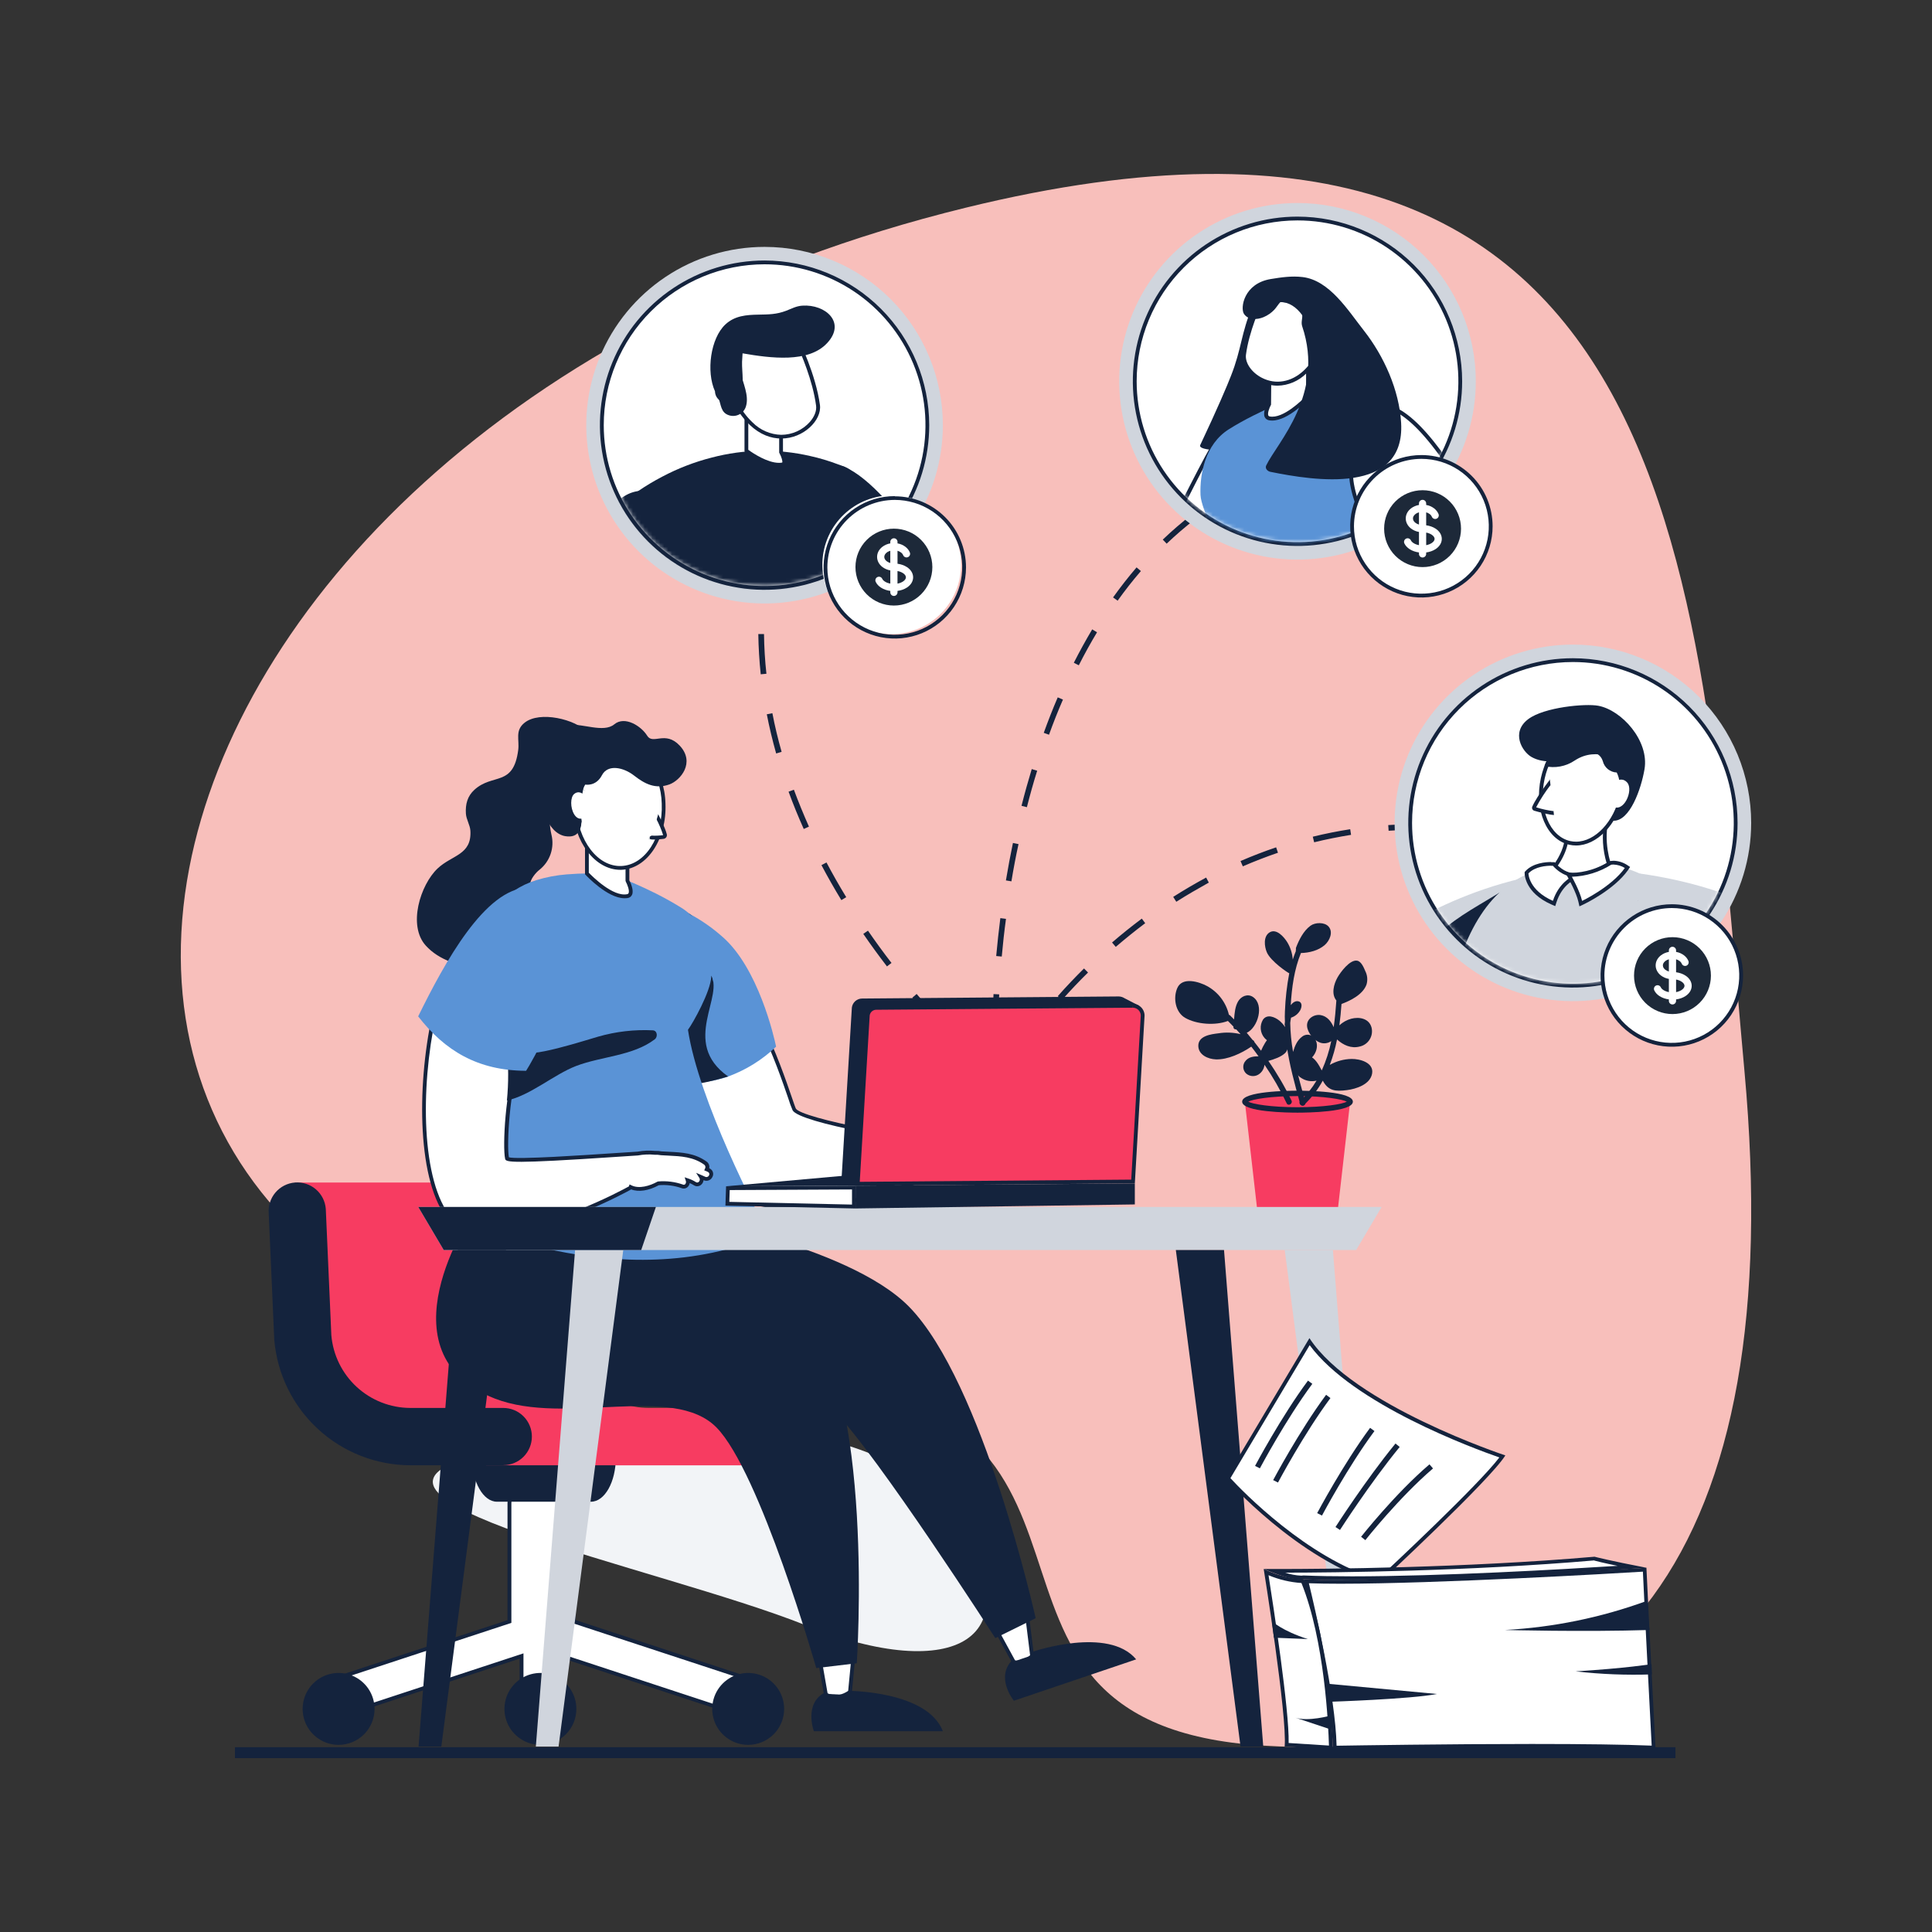 <svg width="493" height="493" viewBox="0 0 493 493" fill="none" xmlns="http://www.w3.org/2000/svg">
<rect x="0" y="0" width="493" height="493" fill="#333333" stroke="none"/>
<path d="M59.953 445.844H427.534V448.635H59.953V445.844Z" fill="#14233D"/>
<path d="M48.297 221.493C34.74 292.257 85.094 352.631 192.931 352.181C300.769 351.731 232.328 439.922 322.381 445.438C412.433 450.953 456.323 395.83 445.156 273.455C433.99 151.08 431.993 7.524 246.447 52.997C129.414 81.628 61.011 155.203 48.297 221.493Z" fill="#F8BFBB"/>
<path d="M123.251 370.897C156.682 362.768 222.393 355.934 243.419 387.147C264.446 418.36 243.536 429.822 205.656 414.743C167.775 399.663 77.075 382.125 123.251 370.897Z" fill="#F2F4F7"/>
<path d="M250.553 272.734C250.498 272.685 249.179 271.582 246.93 269.468L247.928 268.408C250.14 270.491 251.472 271.606 251.484 271.619L250.553 272.734ZM239.67 262.221C237.347 259.756 235.036 257.192 232.805 254.579L233.908 253.636C236.121 256.231 238.413 258.782 240.724 261.223L239.67 262.221ZM226.335 246.605C224.239 243.881 222.206 241.09 220.289 238.304L221.485 237.485C223.389 240.245 225.404 243.031 227.487 245.718L226.335 246.605ZM214.694 229.689C212.894 226.737 211.187 223.736 209.616 220.766L210.898 220.082C212.457 223.027 214.151 226.01 215.939 228.937L214.694 229.689ZM205.099 211.534C203.695 208.409 202.402 205.236 201.223 202.019L202.584 201.52C203.731 204.638 205.049 207.812 206.424 210.937L205.099 211.534ZM198.055 192.27C197.118 188.943 196.311 185.578 195.67 182.269L197.094 181.991C197.71 185.257 198.523 188.585 199.448 191.851L198.055 192.27ZM194.117 172.063C193.76 168.643 193.55 165.186 193.501 161.797H194.955C194.998 165.143 195.202 168.575 195.572 171.928L194.117 172.063ZM195.35 151.598L193.901 151.481C194.029 149.87 194.197 148.254 194.407 146.631L195.843 146.816C195.629 148.43 195.465 150.024 195.35 151.598ZM259.316 270.491L258.084 269.751C259.817 266.984 261.695 264.31 263.71 261.74L264.863 262.621C262.877 265.146 261.026 267.772 259.316 270.491ZM270.994 255.165L269.916 254.197C272.06 251.775 274.316 249.397 276.615 247.129L277.638 248.164C275.351 250.407 273.12 252.768 270.994 255.165ZM284.712 241.607L283.769 240.504C286.234 238.384 288.785 236.332 291.361 234.409L292.23 235.574C289.679 237.491 287.171 239.524 284.706 241.626L284.712 241.607ZM300.155 230.096L299.373 228.863C302.121 227.107 304.956 225.455 307.778 223.933L308.462 225.215C305.658 226.78 302.873 228.383 300.155 230.114V230.096ZM317.133 221.055L316.554 219.718C319.524 218.43 322.581 217.253 325.637 216.218L326.106 217.598C323.086 218.633 320.066 219.798 317.133 221.074V221.055ZM393.69 215.7L392.513 215.41L392.852 213.993L394.047 214.289L393.69 215.7ZM335.337 214.911L334.992 213.506C338.135 212.736 341.345 212.095 344.538 211.596L344.759 213.032C341.61 213.543 338.437 214.172 335.337 214.93V214.911ZM383.078 213.469C379.898 212.933 376.687 212.514 373.532 212.237L373.668 210.795C376.854 211.091 380.101 211.516 383.318 212.058L383.078 213.469ZM354.342 211.99L354.244 210.542C357.456 210.32 360.7 210.232 363.974 210.277V211.731C360.696 211.676 357.485 211.768 354.342 211.99ZM253.277 263.435V262.467C253.277 261.019 253.308 257.95 253.524 253.667L254.972 253.741C254.756 257.993 254.725 261.031 254.725 262.467V263.41L253.277 263.435ZM255.656 244.091L254.208 243.955C254.497 240.738 254.855 237.485 255.262 234.286L256.704 234.471C256.266 237.651 255.909 240.892 255.625 244.091H255.656ZM258.121 224.901L256.685 224.66C257.221 221.444 257.825 218.227 258.478 215.102L259.902 215.398C259.212 218.51 258.614 221.702 258.084 224.932L258.121 224.901ZM262.071 205.982L260.666 205.624C261.467 202.451 262.348 199.302 263.273 196.251L264.665 196.67C263.704 199.702 262.835 202.833 262.034 205.982H262.071ZM267.71 187.494L266.342 187.001C267.457 183.92 268.659 180.839 269.91 177.949L271.241 178.516C269.965 181.43 268.776 184.45 267.673 187.507L267.71 187.494ZM275.308 169.777L274.014 169.124C275.505 166.178 277.095 163.313 278.704 160.601L279.936 161.347C278.309 164.04 276.744 166.875 275.271 169.789L275.308 169.777ZM285.211 153.292L284.028 152.448C285.938 149.774 287.954 147.198 290.024 144.782L291.127 145.725C289.05 148.122 287.06 150.667 285.174 153.305L285.211 153.292ZM297.715 138.743L296.71 137.695C299.064 135.445 301.532 133.318 304.105 131.323L304.993 132.469C302.447 134.436 300.005 136.534 297.678 138.755L297.715 138.743ZM312.85 127.034L312.086 125.802C314.857 124.106 317.718 122.563 320.658 121.18L321.274 122.492C318.372 123.847 315.547 125.361 312.813 127.028L312.85 127.034ZM108.656 241.299C115.36 248.694 130.132 248.004 134.396 244.608C136.8 242.692 137.41 240.443 137.86 237.645C138.279 235.032 135.666 230.804 135.302 225.628C135.222 224.488 136.744 222.621 137.681 221.93C138.991 220.885 139.973 219.485 140.51 217.898C141.048 216.311 141.118 214.602 140.713 212.976C138.63 203.566 144.497 202.5 145.378 201.409C147.88 198.365 149.038 192.782 146.986 189.257C146.947 189.092 146.871 188.938 146.765 188.807C146.66 188.671 146.537 188.53 146.413 188.388C146.29 188.246 149.877 186.872 149.766 186.761C146.925 183.606 137.73 181.27 133.817 184.456C131.352 186.453 132.585 188.77 132.233 191.408C131.001 200.818 125.763 197.268 121.073 201.52C119.274 203.147 118.737 205.218 118.885 207.615C118.984 209.131 119.951 210.536 120.032 211.984C120.395 218.202 115.342 218.147 111.681 221.598C107.275 225.751 103.984 236.16 108.656 241.299Z" fill="#14233D"/>
<path d="M87.713 427.677L130.031 413.762V383.621C130.031 383.006 130.152 382.397 130.387 381.829C130.622 381.261 130.967 380.744 131.402 380.309C131.837 379.874 132.353 379.529 132.922 379.294C133.49 379.059 134.099 378.938 134.714 378.938H141.739C142.354 378.937 142.963 379.057 143.531 379.292C144.099 379.526 144.616 379.871 145.051 380.305C145.486 380.74 145.831 381.256 146.066 381.824C146.302 382.391 146.423 383 146.423 383.615V413.762L188.691 427.677C191.039 428.447 192.984 430.119 194.1 432.324C195.215 434.529 195.409 437.087 194.638 439.435L142.707 422.358V431.251C142.707 431.979 142.418 432.677 141.904 433.192C141.39 433.708 140.692 433.998 139.964 433.999H135.836C135.111 433.993 134.418 433.701 133.908 433.186C133.398 432.671 133.112 431.976 133.112 431.251V422.556L81.79 439.435C81.407 438.274 81.256 437.049 81.346 435.829C81.436 434.61 81.765 433.42 82.315 432.329C82.865 431.237 83.625 430.264 84.551 429.465C85.477 428.667 86.551 428.059 87.713 427.677Z" fill="white"/>
<path d="M194.944 440.052L143.179 423.031V431.251C143.177 432.107 142.836 432.928 142.231 433.533C141.626 434.138 140.805 434.479 139.95 434.481H135.821C134.965 434.479 134.144 434.138 133.539 433.533C132.934 432.928 132.593 432.107 132.591 431.251V423.24L81.443 440.064L81.289 439.602C80.886 438.379 80.728 437.089 80.824 435.805C80.92 434.521 81.269 433.269 81.849 432.12C82.429 430.97 83.23 429.947 84.206 429.107C85.182 428.268 86.314 427.629 87.537 427.227L129.504 413.43V383.622C129.506 382.252 130.05 380.939 131.018 379.969C131.986 379 133.299 378.454 134.668 378.451H141.737C143.106 378.453 144.418 378.997 145.386 379.966C146.355 380.934 146.899 382.246 146.901 383.615V413.411L188.867 427.215C191.335 428.031 193.378 429.791 194.549 432.111C195.721 434.43 195.924 437.12 195.116 439.589L194.944 440.052ZM134.687 379.425C133.574 379.425 132.506 379.867 131.719 380.654C130.932 381.441 130.49 382.508 130.49 383.622V414.12L87.858 428.139C85.711 428.845 83.916 430.347 82.843 432.336C81.77 434.325 81.501 436.65 82.09 438.831L133.577 421.897V431.251C133.577 431.85 133.815 432.425 134.238 432.849C134.661 433.272 135.234 433.511 135.833 433.513H139.962C140.561 433.511 141.134 433.272 141.557 432.849C141.98 432.425 142.217 431.85 142.217 431.251V421.687L142.834 421.903L194.284 438.825C194.872 436.651 194.608 434.334 193.546 432.347C192.485 430.361 190.706 428.854 188.572 428.133L145.909 414.12V383.615C145.907 382.503 145.464 381.438 144.677 380.652C143.89 379.866 142.824 379.425 141.712 379.425H134.687Z" fill="#14233D"/>
<path d="M95.579 436.072C95.579 434.258 95.04 432.484 94.032 430.975C93.024 429.466 91.591 428.289 89.914 427.595C88.237 426.9 86.392 426.719 84.612 427.073C82.832 427.427 81.197 428.301 79.914 429.584C78.631 430.867 77.757 432.502 77.403 434.282C77.049 436.062 77.231 437.907 77.925 439.584C78.62 441.261 79.796 442.694 81.305 443.702C82.814 444.71 84.588 445.248 86.403 445.248C88.836 445.248 91.17 444.282 92.891 442.561C94.612 440.84 95.579 438.506 95.579 436.072Z" fill="#14233D"/>
<path d="M93.585 436.072C93.585 434.653 93.164 433.264 92.375 432.084C91.586 430.903 90.465 429.983 89.153 429.44C87.841 428.896 86.398 428.754 85.005 429.031C83.613 429.308 82.333 429.992 81.329 430.996C80.325 432 79.641 433.279 79.365 434.672C79.088 436.064 79.23 437.508 79.773 438.82C80.316 440.132 81.237 441.253 82.417 442.042C83.598 442.831 84.986 443.252 86.406 443.252C87.349 443.252 88.282 443.066 89.153 442.705C90.024 442.344 90.816 441.816 91.482 441.149C92.149 440.482 92.678 439.691 93.039 438.82C93.4 437.949 93.585 437.015 93.585 436.072ZM147.076 436.072C147.076 434.258 146.538 432.484 145.529 430.975C144.521 429.466 143.088 428.289 141.411 427.595C139.735 426.9 137.89 426.719 136.11 427.073C134.33 427.427 132.695 428.301 131.411 429.584C130.128 430.867 129.254 432.502 128.9 434.282C128.546 436.062 128.728 437.907 129.422 439.584C130.117 441.261 131.293 442.694 132.802 443.702C134.311 444.71 136.085 445.248 137.9 445.248C140.333 445.248 142.667 444.282 144.388 442.561C146.109 440.84 147.076 438.506 147.076 436.072Z" fill="#14233D"/>
<path d="M137.898 443.249C141.863 443.249 145.077 440.035 145.077 436.07C145.077 432.105 141.863 428.891 137.898 428.891C133.933 428.891 130.719 432.105 130.719 436.07C130.719 440.035 133.933 443.249 137.898 443.249Z" fill="#14233D"/>
<path d="M200.094 436.072C200.094 434.257 199.556 432.483 198.547 430.974C197.539 429.465 196.105 428.289 194.428 427.594C192.751 426.9 190.906 426.719 189.126 427.073C187.346 427.428 185.711 428.302 184.428 429.586C183.145 430.87 182.271 432.506 181.918 434.286C181.564 436.066 181.747 437.912 182.442 439.588C183.138 441.265 184.315 442.697 185.825 443.705C187.335 444.712 189.109 445.25 190.924 445.248C193.357 445.247 195.689 444.279 197.409 442.559C199.128 440.838 200.094 438.505 200.094 436.072Z" fill="#14233D"/>
<path d="M198.105 436.071C198.107 434.649 197.686 433.259 196.897 432.076C196.108 430.894 194.986 429.972 193.672 429.427C192.359 428.882 190.914 428.74 189.52 429.017C188.125 429.294 186.844 429.978 185.839 430.983C184.834 431.989 184.149 433.27 183.872 434.664C183.595 436.058 183.738 437.504 184.283 438.817C184.827 440.13 185.749 441.252 186.932 442.041C188.114 442.831 189.504 443.251 190.926 443.25C192.83 443.248 194.655 442.491 196.001 441.145C197.347 439.799 198.104 437.974 198.105 436.071Z" fill="#14233D"/>
<path d="M196.582 366.602C196.582 367.561 196.393 368.511 196.026 369.398C195.658 370.284 195.12 371.089 194.441 371.768C193.762 372.446 192.957 372.984 192.07 373.35C191.183 373.717 190.233 373.905 189.274 373.904H128.425C128.425 373.904 126.749 373.387 124.05 372.536C113.068 369.048 85.041 359.891 83.149 356.976C80.82 353.322 75.273 301.754 75.273 301.754H136.116C137.072 301.677 138.035 301.79 138.948 302.085C139.861 302.381 140.707 302.854 141.437 303.476C142.168 304.099 142.768 304.859 143.204 305.714C143.64 306.569 143.904 307.502 143.979 308.459L145.397 340.719C145.83 345.765 148.135 350.466 151.858 353.9C155.581 357.333 160.453 359.25 165.517 359.275H189.261C190.224 359.272 191.177 359.46 192.067 359.827C192.957 360.195 193.765 360.735 194.446 361.416C195.126 362.097 195.665 362.905 196.032 363.795C196.398 364.685 196.586 365.639 196.582 366.602Z" fill="#F73C61"/>
<path d="M150.798 383.202H126.813C123.295 383.202 120.441 378.149 120.441 371.912H157.145C157.145 378.149 154.317 383.202 150.798 383.202Z" fill="#14233D"/>
<path d="M196.583 366.601C196.583 367.56 196.394 368.51 196.027 369.397C195.66 370.283 195.121 371.088 194.442 371.767C193.764 372.445 192.958 372.982 192.071 373.349C191.184 373.716 190.234 373.904 189.275 373.903H124.051V359.273H189.262C190.225 359.271 191.179 359.459 192.068 359.826C192.958 360.194 193.766 360.734 194.447 361.414C195.127 362.095 195.666 362.904 196.033 363.794C196.4 364.684 196.587 365.638 196.583 366.601Z" fill="#F73C61"/>
<path d="M128.42 373.903H104.67C95.929 373.864 87.52 370.553 81.101 364.621C74.681 358.69 70.716 350.568 69.987 341.858L68.57 309.61C68.416 307.679 69.036 305.766 70.293 304.292C71.55 302.818 73.341 301.903 75.272 301.75C77.203 301.596 79.116 302.216 80.59 303.473C82.064 304.729 82.978 306.52 83.132 308.451L84.549 340.706C84.979 345.754 87.282 350.459 91.005 353.896C94.729 357.332 99.603 359.25 104.67 359.273H128.42C130.357 359.273 132.214 360.043 133.584 361.412C134.953 362.782 135.723 364.639 135.723 366.576C135.723 368.513 134.953 370.37 133.584 371.74C132.214 373.109 130.357 373.879 128.42 373.879V373.903Z" fill="#14233D"/>
<path d="M253.98 415.451L258.873 424.423L263.409 422.889L262.004 411.611L253.98 415.451Z" fill="white"/>
<path d="M258.639 425.007L253.309 415.234L262.398 410.883L263.933 423.208L258.639 425.007ZM254.646 415.665L259.101 423.836L262.879 422.555L261.609 412.337L254.646 415.665Z" fill="#14233D"/>
<path d="M263.756 421.404C263.756 421.404 282.86 414.939 289.922 423.431L258.715 433.988C258.715 433.988 253.847 427.991 258.382 423.548C258.376 423.548 261.211 424.682 263.756 421.404Z" fill="#14233D"/>
<path d="M209.047 422.656L210.803 432.725L216.775 433.033L217.878 421.596L209.047 422.656Z" fill="white"/>
<path d="M217.207 433.537L210.391 433.186L208.475 422.235L218.415 421.04L217.207 433.537ZM211.211 432.262L216.332 432.52L217.33 422.13L209.602 423.061L211.211 432.262ZM171.364 309.85C171.364 309.85 216.122 317.368 231.917 333.39C250.934 352.71 264.276 412.93 264.276 412.93L253.979 418.008C253.979 418.008 223.85 371.173 212.745 359.914C201.641 348.655 168.782 358.521 151.496 349.77C116.918 332.269 171.364 309.85 171.364 309.85Z" fill="#14233D"/>
<path d="M243.878 402.246C243.878 402.246 218.149 361.222 208.289 356.138C198.429 351.054 151.742 327.716 151.742 327.716L159.519 318.035C159.519 318.035 210.385 322.916 222.167 339.555C239.317 363.859 243.878 402.246 243.878 402.246Z" fill="#14233D"/>
<path d="M120.466 309.85C120.466 309.85 188.611 318.415 204.405 334.45C223.423 353.77 218.628 424.423 218.628 424.423L208.294 425.655C208.294 425.655 193.935 375.548 182.83 364.258C171.725 352.969 144.401 363.882 126.32 356.9C96.334 345.315 120.466 309.85 120.466 309.85Z" fill="#14233D"/>
<path d="M204.55 308.241C214.842 308.82 238.161 299.989 244.089 298.35C245.821 297.875 248.36 291.429 248.36 291.429C233.465 291.688 204.218 285.883 202.671 283.122C201.654 281.274 193.316 250.991 180.412 244.397C175.969 242.129 176.634 244.206 175.02 248.927C171.754 258.491 175.827 279.585 183.37 292.65C192.269 308.031 188.084 307.316 204.55 308.241Z" fill="white"/>
<path d="M205.561 308.741H204.526L203.029 308.655C191.184 308.001 190.956 307.989 186.864 300.107C185.884 298.209 184.658 295.855 182.951 292.903C175.236 279.543 171.242 258.517 174.564 248.786C174.878 247.868 175.1 247.048 175.297 246.321C175.766 244.645 176.068 243.536 176.998 243.129C177.775 242.79 178.798 243.018 180.634 243.955C191.653 249.581 199.226 271.766 202.08 280.092C202.566 281.515 202.948 282.637 203.09 282.889C204.403 285.25 233.04 291.221 248.354 290.944H249.081L248.816 291.622C248.372 292.731 246.092 298.314 244.219 298.832C242.918 299.189 240.774 299.898 238.056 300.791C228.942 303.811 213.924 308.741 205.561 308.741ZM177.744 243.967C177.622 243.963 177.5 243.984 177.386 244.029C176.881 244.25 176.61 245.261 176.228 246.592C176.031 247.313 175.796 248.151 175.476 249.088C172.284 258.43 176.326 279.481 183.789 292.404C185.509 295.381 186.741 297.747 187.727 299.645C191.566 307.04 191.566 307.04 203.084 307.656L204.575 307.736C212.519 308.223 228.313 302.967 237.76 299.842C240.484 298.943 242.635 298.234 243.96 297.864C244.909 297.605 246.585 294.419 247.657 291.905H247.46C232.941 291.905 204.008 286.476 202.264 283.339C201.85 282.376 201.49 281.391 201.186 280.387C198.364 272.148 190.864 250.253 180.233 244.811C179.471 244.36 178.623 244.072 177.744 243.967Z" fill="#14233D"/>
<path d="M244.082 291.923C244.2 290.867 244.532 289.846 245.056 288.922C246.021 287.416 246.77 285.781 247.281 284.066C247.367 283.826 247.528 283.62 247.741 283.478C247.954 283.337 248.206 283.268 248.461 283.281C248.716 283.294 248.96 283.389 249.157 283.551C249.354 283.714 249.493 283.935 249.555 284.183C249.733 284.985 249.738 285.816 249.568 286.62C249.398 287.424 249.057 288.181 248.569 288.842C249.855 288.377 251.212 288.135 252.58 288.127C253.992 287.93 255.619 288.127 256.401 289.421C256.576 289.656 256.681 289.934 256.705 290.225C256.729 290.516 256.67 290.807 256.537 291.067C256.819 291.224 257.059 291.449 257.234 291.721C257.409 291.993 257.514 292.304 257.541 292.626C257.57 292.907 257.516 293.19 257.386 293.441C257.255 293.692 257.054 293.899 256.808 294.037C256.95 294.223 257.042 294.443 257.076 294.675C257.109 294.907 257.083 295.143 256.999 295.362C256.77 295.897 256.36 296.333 255.84 296.595C255.879 296.809 255.874 297.029 255.824 297.241C255.774 297.453 255.681 297.653 255.551 297.827C255.276 298.178 254.928 298.465 254.531 298.668C254.134 298.871 253.698 298.986 253.252 299.004C251.963 299.305 250.622 299.305 249.333 299.004C235.171 298.486 236.755 292.349 244.082 291.923Z" fill="white"/>
<path d="M244.548 291.173C244.548 291.173 244.665 291.826 242.157 291.826C239.649 291.826 236.118 294.722 236.149 294.772L237.8 297.428C238.208 297.679 238.642 297.886 239.094 298.044L240.469 298.444L242.613 298.525L243.753 297.908L244.141 297.631L246.723 292.639L246.329 292.085L245.454 291.037L244.548 291.173Z" fill="white"/>
<path d="M167.848 276.001C172.864 276.85 177.999 276.69 182.953 275.533C183.92 275.314 184.873 275.034 185.806 274.695C190.365 273.027 194.53 270.434 198.038 267.078C197.508 264.465 193.472 247.031 184.407 239.094C181.827 236.798 178.985 234.814 175.94 233.184C172.686 231.496 169.229 230.577 166.696 232.013C166.256 232.249 165.853 232.548 165.5 232.901C157.6 240.696 163.14 261.291 167.848 276.001Z" fill="#5A93D6"/>
<path d="M175.156 277.049C178.76 276.532 182.32 275.745 185.805 274.695C173.419 265.956 185.294 253.896 181.183 248.467C179.433 246.156 178.509 235.064 175.939 233.184C172.685 231.496 169.228 230.577 166.695 232.013C168.963 233.813 173.203 237.738 175.28 239.23C178.977 244.264 175.736 252.017 175.656 258.167C175.428 259.399 174.472 276.728 175.156 277.049Z" fill="#14233D"/>
<path d="M196.276 315.053C158.068 331.692 115.843 310.739 115.664 310.671C116.373 309.303 124.908 294.895 127.243 289.639C128.405 286.83 129.116 283.856 129.351 280.826C129.797 276.317 129.781 271.774 129.302 267.269C129.148 265.617 128.969 264.372 128.895 263.793C128.87 263.728 128.853 263.659 128.846 263.59C125.764 248.307 119.097 230.177 136.857 224.594C139.385 223.818 141.991 223.324 144.628 223.121C148.369 222.815 152.129 222.788 155.874 223.041C159.827 224.484 163.693 226.155 167.454 228.045C169.561 229.111 171.767 230.331 173.924 231.674C180.327 235.686 181.72 243.734 181.492 249.219C181.338 253.027 176.796 261.125 175.551 262.776C178.287 280.826 193.33 309.821 196.276 315.053Z" fill="#5A93D6"/>
<path d="M160.106 217.572V224.733C160.106 224.733 162.029 228.264 160.106 228.652C155.873 229.496 149.766 222.896 149.766 222.896V213.289L160.106 217.572Z" fill="white"/>
<path d="M159.332 229.209C155.019 229.209 149.651 223.484 149.411 223.226L149.281 223.09V212.564L160.589 217.248V224.643C160.867 225.179 161.822 227.182 161.273 228.34C161.175 228.553 161.025 228.739 160.839 228.881C160.652 229.022 160.433 229.116 160.201 229.154C159.914 229.2 159.623 229.219 159.332 229.209ZM150.249 222.702C151.142 223.626 156.411 228.895 160.01 228.18C160.093 228.173 160.172 228.144 160.241 228.097C160.309 228.049 160.363 227.984 160.398 227.909C160.707 227.25 160.047 225.641 159.684 224.963L159.622 224.735V217.895L150.249 214.013V222.702Z" fill="#14233D"/>
<path d="M110.683 259.44C110.683 259.359 110.751 259.298 110.782 259.205C118.097 244.341 135.161 261.498 133.583 263.951C133.029 264.85 132.739 269.712 132.203 271.044C129.442 277.933 128.727 292.655 129.387 295.595C129.658 296.827 157.512 294.621 162.664 294.362C164.119 294.09 165.604 294.026 167.077 294.171C167.619 294.152 168.163 294.191 168.697 294.289C172.691 294.56 176.53 294.332 179.956 296.79C180.204 296.964 180.379 297.223 180.448 297.517C180.517 297.811 180.476 298.121 180.332 298.387C180.511 298.461 180.696 298.534 180.868 298.621C182.23 299.354 181.022 301.419 179.636 300.685C179.383 300.556 179.1 300.457 178.835 300.34C179.451 301.283 178.385 302.756 177.251 302.035C176.67 301.678 176.05 301.39 175.402 301.178C175.679 302.01 175.075 303.101 174.028 302.737C172.065 302.042 169.976 301.779 167.902 301.967C165.715 303.199 162.898 303.921 160.859 302.922C160.837 302.97 160.821 303.019 160.809 303.07C160.809 303.07 140.985 314.366 123.52 315.081C106.542 315.759 106.148 280.546 110.683 259.44Z" fill="white"/>
<path d="M123.115 315.568C121.445 315.575 119.796 315.2 118.293 314.471C116.79 313.743 115.474 312.681 114.444 311.366C106.47 301.9 106.31 277.515 110.211 259.366C110.225 259.266 110.26 259.169 110.315 259.083C112.343 254.954 115.19 252.847 118.82 252.736C125.112 252.575 131.687 258.473 133.61 261.85C134.226 262.904 134.349 263.699 134.023 264.216C133.782 264.598 133.548 266.293 133.357 267.655C133.243 268.867 133.016 270.066 132.679 271.235C130.072 277.737 129.259 292.015 129.851 295.318C131.884 295.935 149.49 294.745 157.107 294.234C159.628 294.068 161.631 293.932 162.69 293.876C164.163 293.601 165.667 293.537 167.158 293.685C167.722 293.661 168.287 293.702 168.841 293.809C169.389 293.846 169.993 293.876 170.591 293.901C174.023 294.068 177.271 294.228 180.291 296.397C180.56 296.582 180.769 296.843 180.891 297.147C181.013 297.451 181.042 297.784 180.975 298.104L181.147 298.19C181.335 298.289 181.502 298.425 181.636 298.591C181.769 298.756 181.868 298.947 181.926 299.152C181.984 299.356 181.999 299.571 181.971 299.781C181.943 299.992 181.872 300.195 181.763 300.378C181.568 300.774 181.224 301.078 180.807 301.222C180.389 301.366 179.931 301.34 179.533 301.148C179.484 301.558 179.3 301.94 179.009 302.233C178.757 302.493 178.421 302.657 178.06 302.694C177.699 302.731 177.337 302.64 177.037 302.436C176.706 302.226 176.357 302.044 175.995 301.894C175.939 302.263 175.766 302.604 175.502 302.868C175.299 303.067 175.043 303.204 174.764 303.26C174.485 303.317 174.196 303.292 173.931 303.188C172.064 302.529 170.08 302.273 168.107 302.436C165.544 303.847 162.949 304.236 161.07 303.508C160.041 304.082 140.604 314.866 123.608 315.562L123.115 315.568ZM111.16 259.551C107.308 277.472 107.407 301.506 115.184 310.743C116.176 312.008 117.456 313.017 118.917 313.687C120.378 314.356 121.978 314.668 123.583 314.595C139.908 313.923 158.568 303.798 160.49 302.732L160.651 302.233L161.15 302.479C163.079 303.428 165.821 302.615 167.744 301.543L167.935 301.481C170.076 301.293 172.234 301.562 174.264 302.27C174.358 302.316 174.464 302.331 174.568 302.315C174.672 302.298 174.768 302.25 174.843 302.177C174.941 302.065 175.008 301.93 175.038 301.784C175.068 301.638 175.06 301.487 175.015 301.345L174.707 300.415L175.632 300.729C176.311 300.952 176.961 301.256 177.567 301.635C177.68 301.721 177.822 301.761 177.963 301.747C178.105 301.733 178.236 301.667 178.331 301.561C178.459 301.443 178.543 301.285 178.571 301.113C178.599 300.941 178.569 300.765 178.485 300.612L177.628 299.275L179.348 300.014C179.545 300.085 179.736 300.169 179.921 300.267C180.007 300.315 180.103 300.344 180.201 300.353C180.3 300.362 180.399 300.351 180.493 300.32C180.587 300.288 180.673 300.238 180.747 300.172C180.82 300.105 180.879 300.024 180.919 299.934C180.964 299.862 180.994 299.78 181.006 299.696C181.018 299.611 181.012 299.525 180.989 299.442C180.965 299.36 180.925 299.284 180.871 299.218C180.817 299.152 180.749 299.098 180.673 299.059C180.562 298.998 180.438 298.948 180.315 298.893L179.699 298.64L179.915 298.184C180.003 298.02 180.029 297.829 179.989 297.647C179.948 297.464 179.843 297.303 179.693 297.192C176.907 295.195 173.801 295.041 170.511 294.881L168.662 294.782C168.145 294.681 167.617 294.642 167.091 294.665C165.651 294.52 164.199 294.58 162.777 294.844C161.643 294.912 159.64 295.041 157.126 295.214C130.504 297.001 129.093 296.594 128.901 295.725C128.199 292.644 128.963 277.805 131.742 270.884C132.039 269.785 132.245 268.664 132.359 267.532C132.636 265.504 132.833 264.235 133.16 263.711C133.209 263.631 133.234 263.224 132.728 262.337C130.96 259.256 124.631 253.586 118.807 253.709C115.566 253.808 113.002 255.737 111.184 259.434L111.123 259.576L111.16 259.551Z" fill="#14233D"/>
<path d="M167.077 265.208C161.463 269.478 153.519 269.522 146.993 272.017C141.281 274.224 135.365 279.505 129.35 280.824C129.797 276.315 129.78 271.772 129.301 267.266C129.352 267.194 129.412 267.127 129.48 267.069C129.301 265.997 129.122 264.906 128.863 263.79C128.875 263.723 128.875 263.654 128.863 263.587C130.32 260.927 132.216 258.533 134.471 256.506C141.835 249.549 139.962 232.473 139.962 232.473C141.638 241.002 142.063 254.041 139.222 259.286C137.557 262.233 135.646 265.035 133.51 267.661C133.51 267.765 133.584 267.839 133.584 267.962C133.405 270.754 150.642 265.048 152.688 264.512C157.199 263.222 161.892 262.683 166.578 262.915C167.761 262.977 167.89 264.604 167.077 265.208Z" fill="#14233D"/>
<path d="M134.247 273.245C135.683 270.971 144.816 255.602 143.848 243.727C143.405 238.322 141.519 226.25 134.685 226.472C123.734 226.817 113.523 245.495 106.707 259.355C113.492 268.069 121.842 273.196 134.247 273.245Z" fill="#5A93D6"/>
<path d="M130.93 227.785L132.612 226.774C133.259 226.386 137.289 224.734 137.289 224.734L143.797 232.462L144.469 240.806L141.548 242.723C141.548 242.723 141.344 241.965 140.931 242.526C140.533 242.918 140.014 243.166 139.459 243.228L135.595 238.785C135.595 238.785 132.279 233.713 132.07 233.35C131.86 232.986 130.93 227.785 130.93 227.785ZM174.012 232.055C174.012 232.055 176.797 234.2 177.789 234.52C178.781 234.841 183.41 238.532 183.2 241.848C182.99 245.163 182.017 250.506 182.017 250.506L181.832 249.545C181.832 249.545 181.789 248.571 181.216 249.193C180.643 249.816 179.447 249.058 179.447 249.058L176.686 244.485L169.587 237.75L165.156 236.351L165.933 231.304L174.012 232.055Z" fill="#5A93D6"/>
<path d="M157.303 189.558C151.011 189.817 146.21 197.175 146.574 205.981C146.938 214.787 152.33 221.726 158.616 221.467C164.901 221.208 169.708 213.85 169.344 205.044C168.981 196.238 163.583 189.299 157.303 189.558Z" fill="white"/>
<path d="M158.279 221.955C151.888 221.955 146.459 214.899 146.09 206.001C145.72 196.942 150.736 189.362 157.281 189.078C160.51 188.961 163.554 190.551 165.908 193.602C168.352 196.916 169.714 200.904 169.809 205.021C170.185 214.086 165.169 221.659 158.624 221.949L158.279 221.955ZM157.324 190.046C151.309 190.292 146.706 197.441 147.057 205.964C147.408 214.486 152.56 221.271 158.599 220.982C164.639 220.692 169.211 213.587 168.86 205.064C168.771 201.147 167.481 197.352 165.162 194.193C162.987 191.395 160.183 189.91 157.324 190.046Z" fill="#14233D"/>
<path d="M167.399 207.787C167.399 207.787 169.247 211.146 169.679 213.001C169.7 213.069 169.706 213.14 169.696 213.211C169.686 213.282 169.66 213.349 169.621 213.408C169.581 213.467 169.528 213.517 169.467 213.553C169.406 213.589 169.337 213.611 169.266 213.617C168.155 213.775 167.03 213.8 165.913 213.691C164.946 213.432 167.399 207.787 167.399 207.787Z" fill="white"/>
<path d="M166.887 214.233C166.521 214.243 166.156 214.212 165.797 214.14C165.692 214.114 165.595 214.065 165.512 213.997C165.429 213.929 165.362 213.843 165.316 213.746C164.823 212.741 166.296 209.112 166.955 207.583L167.35 206.671L167.824 207.54C167.898 207.682 169.673 210.979 170.153 212.877C170.185 213.01 170.188 213.149 170.163 213.284C170.137 213.419 170.084 213.547 170.006 213.66C169.925 213.77 169.821 213.863 169.703 213.932C169.584 214.001 169.452 214.045 169.315 214.06C168.557 214.153 167.621 214.233 166.887 214.233ZM166.166 213.222C167.184 213.288 168.207 213.249 169.217 213.105C168.758 211.658 168.166 210.258 167.448 208.921C166.715 210.757 166.111 212.655 166.166 213.222ZM149.355 200.207C149.355 200.207 152.067 200.761 153.595 197.828C155.123 194.895 159.141 195.831 161.797 197.902C164.453 199.973 167.195 201.47 170.819 200.164C173.592 199.165 177.499 194.617 173.444 190.261C169.747 186.329 166.616 190.143 165.137 187.728C163.658 185.312 159.455 182.582 156.738 184.838C154.02 187.093 148.394 184.492 145.695 185.078C140.691 186.15 139.051 195.727 138.645 197.471C136.759 205.482 139.939 212.711 144.289 213.376C151.241 214.455 146.976 203.448 149.355 200.207Z" fill="#14233D"/>
<path d="M150.218 203.442C150.218 203.442 148.369 200.534 146.225 202.21C144.08 203.886 145.689 210.727 149.084 209.161C152.48 207.596 150.218 203.442 150.218 203.442Z" fill="white"/>
<path d="M148.12 209.882C147.615 209.858 147.125 209.702 146.699 209.428C146.274 209.154 145.929 208.773 145.698 208.323C144.521 206.406 144.355 203.078 145.926 201.834C146.208 201.588 146.539 201.405 146.897 201.299C147.256 201.193 147.633 201.165 148.003 201.217C149.525 201.47 150.579 203.066 150.628 203.152V203.183C150.677 203.276 151.861 205.531 151.244 207.497C151.084 207.963 150.828 208.39 150.491 208.75C150.154 209.11 149.745 209.395 149.291 209.586C148.926 209.767 148.527 209.868 148.12 209.882ZM147.602 202.172C147.207 202.185 146.829 202.333 146.53 202.592C145.501 203.411 145.495 206.147 146.53 207.817C146.968 208.526 147.762 209.265 148.89 208.729C149.226 208.595 149.528 208.391 149.777 208.129C150.026 207.867 150.215 207.555 150.332 207.213C150.831 205.722 149.907 203.879 149.808 203.688C149.71 203.497 148.884 202.363 147.849 202.197C147.768 202.179 147.685 202.171 147.602 202.172Z" fill="#14233D"/>
<path d="M168.519 205.86L166.67 206.815L164.821 212.226V213.982L165.918 214.099C165.918 214.099 165.536 213.557 165.998 213.378C166.46 213.2 166.584 212.491 166.584 212.491L168.519 205.86ZM148.786 201.516L148.515 203.056L148.343 208.941C148.478 209.49 148.465 210.064 148.306 210.605C148.035 211.517 151.159 211.351 151.553 211.369C151.909 211.334 152.253 211.225 152.564 211.049C152.564 211.049 153.328 207.413 153.131 205.854C152.934 204.295 152.792 203.426 152.398 203.087C151.227 202.491 150.021 201.966 148.786 201.516Z" fill="white"/>
<path d="M216.459 431.461C216.459 431.461 236.647 431.461 240.598 441.765H207.677C207.677 441.765 204.991 434.524 210.709 431.769C210.685 431.769 213.008 433.753 216.459 431.461Z" fill="#14233D"/>
<path d="M106.734 307.988L113.23 318.976H346.061L352.556 307.988H106.734Z" fill="#D0D5DD"/>
<path d="M112.614 445.683H106.809L116.829 318.982H129.117L112.614 445.683Z" fill="#14233D"/>
<path d="M142.533 445.683H136.734L146.748 318.982H159.043L142.533 445.683ZM344.343 445.683H350.142L340.128 318.982H327.833L344.343 445.683Z" fill="#D0D5DD"/>
<path d="M316.555 445.683H322.354L312.34 318.982H300.046L316.555 445.683ZM106.734 307.988L113.23 318.976H163.62L167.367 307.988H106.734ZM225.997 299.059L185.282 302.713L218.374 302.553L225.997 299.059Z" fill="#14233D"/>
<path d="M185.621 307.162L185.751 303.193L217.894 303.039L217.919 307.877L185.621 307.162Z" fill="white"/>
<path d="M217.411 303.521V307.379L186.105 306.689L186.204 303.675L217.399 303.521H217.411ZM218.372 302.554L185.28 302.714L185.113 307.644L218.391 308.377L218.36 302.56L218.372 302.554ZM289.58 301.975L218.372 302.554L218.397 308.371L289.58 307.342V301.975Z" fill="#14233D"/>
<path d="M217.375 257.11C217.456 256.472 217.767 255.884 218.251 255.459C218.734 255.033 219.356 254.799 220 254.8L285.477 254.27C285.995 254.282 286.5 254.435 286.937 254.713L290.635 256.624L288.786 259.304L288.348 259.119L285.976 300.112L218.373 302.577L214.676 301.912L217.375 257.11Z" fill="#14233D"/>
<path d="M221.466 259.041C221.537 258.526 221.794 258.054 222.187 257.714C222.581 257.374 223.084 257.189 223.604 257.192L289.081 256.662C289.433 256.666 289.78 256.744 290.098 256.893C290.417 257.042 290.701 257.257 290.929 257.525C291.164 257.782 291.341 258.087 291.447 258.419C291.554 258.751 291.587 259.102 291.546 259.448L289.081 301.507L218.828 302.067L221.466 259.041Z" fill="#F73C61"/>
<path d="M289.102 256.174V257.142C289.389 257.145 289.673 257.21 289.933 257.331C290.194 257.453 290.425 257.629 290.613 257.847C290.8 258.065 290.938 258.32 291.019 258.596C291.1 258.872 291.121 259.162 291.08 259.447L288.664 301.013L219.386 301.574L221.925 259.132C221.976 258.726 222.174 258.353 222.482 258.082C222.789 257.812 223.185 257.664 223.595 257.666L289.071 257.142V256.174H289.102ZM289.102 256.174L223.625 256.698C222.981 256.696 222.358 256.93 221.875 257.356C221.391 257.782 221.08 258.37 221 259.009L218.375 302.578L289.583 301.962L292.048 259.49C292.094 259.074 292.053 258.652 291.927 258.253C291.8 257.854 291.591 257.485 291.314 257.172C291.036 256.858 290.696 256.606 290.315 256.432C289.934 256.258 289.521 256.166 289.102 256.162V256.174Z" fill="#14233D"/>
<path d="M317.656 281.121L320.731 307.989H341.456L344.525 281.121H317.656Z" fill="#F73C61"/>
<path d="M344.525 281.115C344.525 282.286 338.516 283.229 331.091 283.229C323.665 283.229 317.656 282.286 317.656 281.115C317.656 279.944 323.671 279.014 331.091 279.014C338.51 279.014 344.525 279.957 344.525 281.115Z" fill="#F73C61"/>
<path d="M331.093 283.924C328.739 283.924 316.969 283.789 316.969 281.12C316.969 278.452 328.739 278.316 331.093 278.316C333.447 278.316 345.218 278.452 345.218 281.12C345.218 283.789 333.453 283.924 331.093 283.924ZM318.522 281.12C319.649 281.737 324.302 282.538 331.093 282.538C337.884 282.538 342.543 281.749 343.671 281.12C342.543 280.504 337.89 279.697 331.093 279.697C324.296 279.697 319.649 280.486 318.522 281.12Z" fill="#14233D"/>
<path d="M344.919 270.218C342.958 270.244 341.036 270.766 339.33 271.734C340.129 269.627 340.747 267.456 341.179 265.245C342.756 266.68 344.784 267.629 346.971 267.05C347.49 266.936 347.981 266.719 348.415 266.412C348.849 266.105 349.217 265.714 349.498 265.263C349.779 264.812 349.967 264.309 350.05 263.784C350.134 263.259 350.112 262.723 349.985 262.206C349.369 259.877 346.848 259.403 344.771 259.963C343.653 260.273 342.626 260.848 341.776 261.64C342.017 259.828 342.189 258.004 342.319 256.192C344.71 255.311 347.822 253.727 348.709 251.206C349.042 250.062 348.923 248.833 348.377 247.774C348.019 246.936 347.39 245.346 346.324 245.143C344.476 244.797 342.06 248.07 341.296 249.425C340.334 251.139 339.669 253.671 341.006 255.292V255.335C340.852 257.591 340.649 259.865 340.328 262.114C339.681 260.654 338.683 259.329 337.019 259.033C335.355 258.737 333.432 259.914 333.525 261.775C333.611 263.494 335.25 265.473 336.859 266.052C337.33 266.217 337.834 266.268 338.329 266.201C338.824 266.133 339.296 265.949 339.706 265.664C339.175 268.241 338.363 270.752 337.284 273.151C336.489 271.672 335.62 270.002 334.036 269.404C333.689 269.262 333.317 269.193 332.942 269.203C332.567 269.212 332.198 269.3 331.859 269.46C331.52 269.62 331.217 269.849 330.972 270.132C330.726 270.415 330.542 270.747 330.431 271.105C330.228 271.872 330.287 272.684 330.597 273.414C330.907 274.144 331.452 274.75 332.144 275.135C332.704 275.488 333.33 275.724 333.983 275.83C334.636 275.936 335.304 275.909 335.947 275.752C334.813 277.661 333.419 279.403 331.806 280.928C331.152 281.544 332.138 282.53 332.798 281.914C334.688 280.117 336.289 278.038 337.543 275.752C338.905 278.352 340.784 278.562 343.705 278.174C346.053 277.872 349.658 276.732 350.133 273.928C350.607 271.124 346.984 270.193 344.919 270.218Z" fill="#14233D"/>
<path d="M338.031 241.157C339.264 240.091 340.287 237.867 339.017 236.431C337.976 235.26 335.591 235.352 334.408 236.221C332.633 237.509 331.468 239.826 330.71 241.829C330.661 241.96 330.661 242.105 330.71 242.236C330.65 242.38 330.635 242.539 330.667 242.692C330.384 243.407 330.113 244.128 329.885 244.861C329.775 243.289 329.291 241.765 328.473 240.418C327.635 239.075 325.682 236.807 323.919 237.953C322.335 238.994 322.637 241.496 323.254 242.975C324.227 245.305 328.732 248.312 328.985 248.349C328.376 251.557 328.007 254.805 327.882 258.067C327.832 258.967 327.839 259.848 327.882 260.73C327.853 260.96 327.828 261.188 327.808 261.414C327.799 261.546 327.834 261.678 327.906 261.79V262.061C327.507 261.44 327.012 260.887 326.44 260.421C325.293 259.509 323.358 258.69 322.292 260.175C321.846 260.896 321.643 261.742 321.713 262.587C321.783 263.432 322.122 264.233 322.681 264.871C324.11 266.455 326.267 266.59 328.27 266.504L328.301 266.547C328.991 271.625 330.365 276.549 331.764 281.645C331.813 281.823 331.931 281.975 332.092 282.066C332.252 282.157 332.443 282.181 332.621 282.132C332.799 282.083 332.95 281.965 333.042 281.804C333.133 281.644 333.157 281.454 333.108 281.275C332.269 278.194 331.413 275.181 330.71 272.136C332.134 272.081 333.97 270.701 334.79 269.844C335.856 268.722 336.448 266.948 335.757 265.475C335.631 265.142 335.427 264.845 335.162 264.607C334.897 264.37 334.58 264.199 334.236 264.108C333.892 264.018 333.531 264.011 333.184 264.088C332.836 264.165 332.512 264.323 332.239 264.55C331.006 265.456 330.39 266.941 329.959 268.42C329.521 265.979 329.28 263.506 329.237 261.025C329.279 260.574 329.349 260.125 329.447 259.682C330.459 259.365 331.308 258.667 331.813 257.735C332.214 256.958 332.387 255.744 331.277 255.504C330.519 255.344 329.854 255.874 329.367 256.484C329.632 251.967 330.26 247.357 331.967 243.191C334.094 243.136 336.392 242.569 338.031 241.157Z" fill="#14233D"/>
<path d="M329.563 280.844C327.87 277.315 325.893 273.929 323.653 270.719C325.157 270.293 326.895 269.72 327.967 268.685C328.21 268.425 328.398 268.119 328.518 267.784C328.638 267.449 328.689 267.093 328.666 266.738C328.644 266.383 328.549 266.036 328.387 265.719C328.226 265.402 328.001 265.122 327.727 264.895C324.954 262.282 322.932 265.48 321.792 268.124C321.238 267.391 320.695 266.651 320.11 265.936C320.086 265.816 320.032 265.703 319.954 265.608C319.875 265.514 319.774 265.44 319.66 265.394C319.149 264.778 318.668 264.162 318.138 263.545C320.985 262.233 322.698 256.397 319.722 254.4C318.366 253.488 316.702 254.215 315.932 255.534C315.162 256.853 315.026 258.523 314.903 260.131C314.564 259.792 314.237 259.447 313.892 259.115C313.809 259.031 313.705 258.974 313.59 258.948C313.232 257.407 312.553 255.959 311.598 254.699C310.642 253.438 309.431 252.394 308.044 251.633C305.955 250.499 301.721 249.218 300.433 252.089C299.293 254.641 299.928 258.295 302.424 259.731C305.382 261.425 310.114 261.721 313.263 260.55C313.263 260.55 313.3 260.52 313.325 260.513C313.812 260.982 314.274 261.475 314.749 261.962C314.752 261.976 314.752 261.991 314.749 262.005C314.733 262.097 314.741 262.192 314.771 262.281C314.801 262.37 314.852 262.45 314.92 262.515C314.988 262.579 315.071 262.626 315.162 262.651C315.252 262.676 315.347 262.678 315.439 262.658C315.821 263.059 316.191 263.478 316.56 263.89C314.712 263.445 312.793 263.372 310.916 263.675C308.962 263.915 305.702 264.322 305.782 266.947C305.856 269.215 308.309 270.263 310.262 270.33C313.27 270.435 316.776 268.796 319.297 267.076C319.95 267.884 320.529 268.716 321.145 269.541C319.913 269.541 318.68 269.702 317.855 270.682C317.648 270.909 317.488 271.175 317.385 271.464C317.282 271.754 317.237 272.061 317.254 272.367C317.27 272.674 317.348 272.975 317.482 273.251C317.615 273.528 317.803 273.775 318.033 273.978C318.512 274.374 319.113 274.591 319.734 274.591C320.355 274.591 320.956 274.374 321.435 273.978C321.782 273.698 322.069 273.352 322.281 272.959C322.492 272.567 322.624 272.136 322.667 271.692C324.813 274.825 326.708 278.122 328.337 281.552C328.744 282.359 329.945 281.626 329.563 280.844Z" fill="#14233D"/>
<path d="M240.597 108.492C240.598 117.491 237.931 126.288 232.932 133.771C227.933 141.254 220.827 147.087 212.513 150.531C204.2 153.975 195.051 154.877 186.225 153.122C177.398 151.366 169.291 147.033 162.928 140.669C156.564 134.306 152.231 126.199 150.476 117.372C148.72 108.546 149.622 99.397 153.066 91.084C156.51 82.77 162.343 75.664 169.826 70.665C177.309 65.666 186.106 62.999 195.105 63C207.17 63.002 218.74 67.795 227.271 76.326C235.802 84.857 240.595 96.427 240.597 108.492Z" fill="#D0D5DD"/>
<path d="M195.105 150.019C186.892 150.018 178.863 147.581 172.034 143.017C165.206 138.453 159.884 131.967 156.741 124.378C153.599 116.79 152.778 108.44 154.381 100.384C155.984 92.329 159.94 84.93 165.748 79.122C171.556 73.315 178.956 69.36 187.011 67.758C195.067 66.157 203.417 66.979 211.005 70.123C218.593 73.266 225.079 78.589 229.642 85.418C234.205 92.248 236.64 100.277 236.64 108.49C236.627 119.501 232.247 130.058 224.46 137.843C216.673 145.629 206.116 150.008 195.105 150.019Z" fill="white"/>
<path d="M195.104 67.442C203.223 67.441 211.16 69.847 217.911 74.357C224.662 78.867 229.925 85.277 233.032 92.778C236.14 100.278 236.954 108.532 235.371 116.495C233.788 124.458 229.879 131.773 224.138 137.514C218.398 143.255 211.083 147.165 203.121 148.75C195.158 150.334 186.904 149.522 179.403 146.415C171.902 143.308 165.491 138.047 160.98 131.296C156.469 124.546 154.062 116.609 154.062 108.491C154.061 103.1 155.122 97.762 157.185 92.781C159.247 87.8 162.271 83.275 166.083 79.463C169.895 75.651 174.42 72.628 179.401 70.565C184.381 68.502 189.72 67.441 195.11 67.442H195.104ZM195.104 66.475C186.794 66.473 178.67 68.936 171.76 73.553C164.849 78.169 159.463 84.73 156.282 92.407C153.101 100.085 152.268 108.533 153.889 116.684C155.509 124.834 159.51 132.321 165.386 138.198C171.262 144.075 178.748 148.077 186.899 149.699C195.049 151.32 203.498 150.489 211.175 147.309C218.853 144.129 225.415 138.744 230.032 131.834C234.65 124.924 237.114 116.801 237.114 108.491C237.101 97.352 232.671 86.674 224.795 78.797C216.92 70.921 206.242 66.489 195.104 66.475Z" fill="#14233D"/>
<mask id="mask0_268_3724" style="mask-type:luminance" maskUnits="userSpaceOnUse" x="154" y="67" width="83" height="83">
<path d="M236.148 108.492C236.148 116.611 233.74 124.547 229.229 131.298C224.719 138.048 218.307 143.309 210.806 146.416C203.305 149.523 195.052 150.335 187.089 148.751C179.126 147.167 171.812 143.257 166.071 137.515C160.331 131.774 156.422 124.459 154.839 116.496C153.256 108.533 154.069 100.279 157.177 92.779C160.285 85.278 165.547 78.868 172.298 74.358C179.05 69.849 186.987 67.442 195.105 67.443C200.496 67.443 205.833 68.505 210.813 70.568C215.793 72.631 220.318 75.655 224.129 79.466C227.94 83.278 230.963 87.803 233.025 92.784C235.087 97.764 236.148 103.102 236.148 108.492Z" fill="white"/>
</mask>
<g mask="url(#mask0_268_3724)">
<path d="M211.308 150.565C211.308 150.565 204.154 147.995 204.93 152.457C206.748 162.933 220.953 186.381 249.349 187.281C270.08 187.959 276.822 156.007 273.482 141.124C272.508 136.669 271.534 133.729 271.534 133.729C271.017 130.845 258.809 131.486 258.809 131.486C255.216 132.336 253.047 160.351 249.448 158.521C245.849 156.691 228.686 124.775 215.406 119.081C207.296 115.667 211.308 150.565 211.308 150.565Z" fill="#14233D"/>
<path d="M273.482 141.123C272.897 152.696 266.451 166.389 257.459 174.795C247.291 184.347 240.328 181.074 231.491 172.33C229.741 170.61 228.206 167.646 226.561 165.982C219.042 152.154 222.302 134.701 215.37 120.294C214.704 118.901 212.455 119.77 213.126 121.169C214.992 125.251 216.19 129.605 216.676 134.067C216.461 134.173 216.283 134.341 216.165 134.55C216.048 134.759 215.996 134.999 216.017 135.238C216.177 138.436 212.935 136.858 213.009 140.235C212.849 145.264 209.454 138.109 210.286 142.805C208.813 141.979 204.376 147.618 204.912 152.406C206.73 162.883 220.934 186.959 249.331 187.231C270.241 187.471 276.822 156.005 273.482 141.123Z" fill="#14233D"/>
<path d="M234.405 211.825C234.042 212.959 204.388 219.805 195.298 221.204C185.468 222.659 175.525 223.208 165.595 222.843C159.13 222.529 154.502 221.709 153.886 220.378C152.604 217.636 155.211 193.479 154.681 175.682C154.582 172.816 154.533 169.92 154.508 167.054C154.342 148.536 155.55 130.763 159.716 127.559C160.634 126.838 161.694 126.092 162.877 125.291C164.843 123.951 166.887 122.729 168.996 121.63C172.994 119.513 177.228 117.879 181.611 116.762C189.844 114.589 198.483 114.456 206.779 116.374C209.14 116.898 211.461 117.59 213.724 118.444C214.279 118.641 214.833 118.857 215.412 119.06C223.319 122.24 222.191 139.458 220.903 153.897C220.33 160.602 219.726 166.703 219.966 170.536C220.055 171.813 220.216 173.085 220.447 174.344C222.228 185.012 233.074 204.085 234.405 211.825Z" fill="#14233D"/>
<path d="M198.78 118.592C195.496 118.592 191.385 115.701 190.461 115.023V104.184L199.31 107.844V115.375L199.372 115.486C199.809 116.299 200.315 117.698 200.05 118.259C200.018 118.326 199.968 118.384 199.906 118.426C199.845 118.468 199.773 118.493 199.699 118.499C199.396 118.561 199.089 118.592 198.78 118.592Z" fill="white"/>
<path d="M190.946 104.913L198.828 108.179V115.507L198.945 115.722C199.426 116.616 199.758 117.768 199.604 118.033C199.332 118.084 199.055 118.109 198.779 118.107C195.833 118.107 192.117 115.642 190.946 114.779V104.919V104.913ZM189.978 103.459V115.242C189.978 115.242 194.865 119.056 198.779 119.056C199.12 119.058 199.461 119.025 199.795 118.958C201.644 118.594 199.795 115.26 199.795 115.26V107.532L189.978 103.459ZM120.2 205.726C129.118 224.829 143.384 238.325 143.384 238.325L147.081 235.984L157.675 229.248C156.954 228.989 152.276 218.365 149.177 206.742C147.217 199.458 145.867 191.817 146.471 186.061C146.73 183.541 151.025 178.962 156.547 173.151C164.885 164.332 167.781 159.094 172.07 147.422C174.239 141.543 173.66 136.151 172.686 131.924C171.312 126.051 164.423 123.389 159.32 126.605C149.984 132.491 142.786 137.932 132.026 151.07C131.41 151.798 130.794 152.556 130.252 153.283C114.74 173.36 112.497 189.241 120.2 205.726Z" fill="#14233D"/>
<path d="M199.351 111.437C196.466 111.37 193.719 110.186 191.691 108.134C184.425 101.275 185.454 91.039 185.75 88.999L203.695 87.551C204.429 89.11 207.812 96.554 208.724 103.45C208.915 104.88 208.293 106.531 207.023 107.979C206.058 109.062 204.877 109.929 203.555 110.524C202.233 111.12 200.801 111.431 199.351 111.437Z" fill="white"/>
<path d="M203.402 88.064C204.345 90.103 207.395 97.061 208.246 103.519C208.418 104.801 207.839 106.317 206.662 107.66C205.743 108.691 204.617 109.517 203.358 110.085C202.099 110.653 200.734 110.95 199.353 110.957C196.592 110.889 193.965 109.751 192.026 107.784C185.315 101.449 185.864 92.1 186.178 89.456L203.402 88.064ZM204.018 87.047L185.358 88.55C185.358 88.55 183.029 100.604 191.36 108.462C193.973 110.927 196.765 111.9 199.372 111.9C205.06 111.9 209.737 107.211 209.232 103.365C208.166 95.52 203.981 87.047 203.981 87.047H204.018Z" fill="#14233D"/>
<path d="M183.218 97.518C183.126 97.277 183.046 97.033 182.978 96.784C182.615 95.789 182.533 94.713 182.741 93.674C182.949 92.635 183.438 91.673 184.155 90.893C184.414 90.609 184.77 90.433 185.152 90.4C185.535 90.367 185.916 90.479 186.219 90.714H186.287C188.666 90.535 188.666 93.419 188.992 95.028C189.535 97.69 191.193 100.882 190.361 103.655C190.237 104.089 190.028 104.494 189.747 104.847C189.466 105.2 189.117 105.494 188.722 105.711C188.327 105.929 187.892 106.066 187.444 106.115C186.995 106.164 186.541 106.124 186.108 105.997C183.816 105.325 184.056 103.193 183.28 101.437C182.812 100.389 182.46 99.65 182.762 98.473C182.879 98.139 183.032 97.819 183.218 97.518Z" fill="#14233D"/>
<path d="M204.737 77.995C203.147 78.106 202.05 78.746 200.602 79.301C198.137 80.244 196.103 80.238 193.564 80.287C190.446 80.336 187.469 80.564 185.084 82.808C181.319 86.345 180.154 94.781 182.447 99.853C182.455 100.367 182.599 100.87 182.864 101.31C183.129 101.751 183.506 102.113 183.957 102.361C184.353 102.587 184.79 102.731 185.242 102.785C185.695 102.839 186.153 102.802 186.591 102.675C187.029 102.549 187.437 102.336 187.791 102.049C188.145 101.762 188.438 101.407 188.653 101.005C190.107 98.54 189.269 95.034 189.355 92.316C189.355 91.7 189.478 90.924 189.485 90.165C196.658 91.398 206.296 92.68 211.053 87.559C215.983 82.296 210.653 77.594 204.737 77.995Z" fill="#14233D"/>
</g>
<path d="M376.589 97.294C376.59 106.293 373.923 115.09 368.925 122.573C363.926 130.056 356.821 135.889 348.507 139.333C340.194 142.778 331.045 143.68 322.219 141.925C313.393 140.17 305.286 135.837 298.922 129.474C292.558 123.112 288.224 115.005 286.468 106.179C284.712 97.353 285.613 88.205 289.056 79.891C292.5 71.577 298.331 64.471 305.814 59.471C313.296 54.471 322.093 51.803 331.092 51.803C343.157 51.803 354.729 56.595 363.261 65.126C371.793 73.658 376.588 85.229 376.589 97.294Z" fill="#D0D5DD"/>
<path d="M331.09 138.83C322.875 138.83 314.845 136.394 308.014 131.83C301.184 127.266 295.86 120.779 292.716 113.19C289.573 105.6 288.75 97.249 290.353 89.192C291.955 81.135 295.911 73.734 301.72 67.925C307.529 62.116 314.93 58.16 322.987 56.558C331.044 54.955 339.395 55.778 346.985 58.922C354.574 62.065 361.061 67.389 365.625 74.219C370.189 81.05 372.625 89.08 372.625 97.295C372.614 108.307 368.234 118.865 360.447 126.652C352.66 134.439 342.102 138.819 331.09 138.83Z" fill="white"/>
<path d="M331.09 56.245C339.209 56.244 347.146 58.65 353.897 63.16C360.648 67.669 365.911 74.08 369.018 81.581C372.126 89.081 372.94 97.335 371.357 105.298C369.774 113.261 365.865 120.575 360.124 126.317C354.384 132.058 347.07 135.968 339.107 137.552C331.144 139.137 322.89 138.324 315.389 135.218C307.888 132.111 301.477 126.85 296.966 120.099C292.456 113.349 290.048 105.412 290.048 97.293C290.048 86.408 294.372 75.968 302.069 68.27C309.765 60.572 320.205 56.246 331.09 56.245ZM331.09 55.277C322.78 55.277 314.657 57.742 307.747 62.358C300.838 66.975 295.453 73.537 292.273 81.215C289.092 88.892 288.26 97.34 289.882 105.49C291.503 113.64 295.504 121.127 301.38 127.003C307.256 132.879 314.743 136.881 322.893 138.502C331.044 140.123 339.492 139.291 347.169 136.111C354.846 132.931 361.408 127.546 366.025 120.636C370.642 113.727 373.106 105.603 373.106 97.293C373.095 86.153 368.664 75.473 360.787 67.596C352.91 59.719 342.23 55.289 331.09 55.277Z" fill="#14233D"/>
<mask id="mask1_268_3724" style="mask-type:luminance" maskUnits="userSpaceOnUse" x="290" y="56" width="83" height="83">
<path d="M372.14 97.294C372.14 105.413 369.732 113.349 365.222 120.1C360.711 126.85 354.301 132.111 346.8 135.218C339.299 138.325 331.046 139.138 323.083 137.554C315.121 135.97 307.807 132.061 302.066 126.32C296.325 120.579 292.416 113.265 290.832 105.303C289.248 97.34 290.061 89.087 293.168 81.586C296.274 74.085 301.536 67.674 308.286 63.164C315.037 58.654 322.973 56.246 331.091 56.246C341.978 56.246 352.419 60.571 360.117 68.269C367.815 75.967 372.14 86.408 372.14 97.294Z" fill="white"/>
</mask>
<g mask="url(#mask1_268_3724)">
<path d="M317.897 152.832C314.495 159.931 309.83 168.744 304.099 175.744C300.161 180.557 295.718 184.489 290.831 186.381C290.631 186.462 290.425 186.528 290.215 186.578C274.846 191.797 255.126 191.249 255.126 191.249C255.341 190.559 251.934 184.729 251.934 184.729C253.166 184.865 275.135 171.122 280.509 169.545C282.284 169.058 308.542 113.466 310.921 111.796C314.156 109.491 317.7 108.179 320.473 110.169C329.119 116.338 326.691 134.437 317.897 152.832Z" fill="white"/>
<path d="M256.654 191.771H254.467L254.67 191.155C254.639 190.687 253.018 187.593 251.521 185.036L251.016 184.167L252.014 184.278C252.63 184.173 257.227 181.529 261.689 178.966C268.622 174.985 277.256 170.036 280.392 169.106C281.372 168.304 288.601 153.847 294.973 141.097C303.927 123.226 309.448 112.269 310.662 111.431C314.773 108.491 318.181 107.943 320.787 109.804C329.058 115.72 328.096 132.71 318.353 153.095C313.614 162.955 309.079 170.504 304.488 176.106C300.063 181.517 295.527 185.146 291.016 186.897L290.733 187.001V187.125H290.295C277.521 191.408 261.584 191.771 256.654 191.771ZM255.57 190.748C258.441 190.791 275.906 190.816 289.722 186.225V186.188L290.117 186.077C290.297 186.032 290.474 185.974 290.647 185.904C294.997 184.216 299.391 180.691 303.705 175.428C308.247 169.882 312.739 162.432 317.441 152.627C326.821 133.018 327.917 116.126 320.202 110.593C317.984 109.015 314.97 109.563 311.242 112.226C310.096 113.088 302.214 128.864 295.879 141.516C284.946 163.387 281.625 169.783 280.663 170.048C277.65 170.936 269.084 175.853 262.176 179.804C256.463 183.088 253.887 184.53 252.692 185.029C254.337 187.833 255.299 189.756 255.57 190.748Z" fill="#14233D"/>
<path d="M306.275 113.556C305.042 116.151 327.764 114.659 331.917 112.743C340.175 108.941 343.459 95.556 340.692 87.224C339.355 83.2 336.73 78.547 333.556 75.675C330.604 73.001 328.053 74.215 324.411 74.443C324.33 74.455 324.252 74.478 324.177 74.511C323.622 74.35 319.9 77.456 319.611 78.14C316.665 85.018 316.862 88.98 314.101 95.938C313.171 98.341 310.65 104.294 306.275 113.556Z" fill="#14233D"/>
<path d="M298.953 169.697C335.484 185.634 363.863 175.466 361.632 170.437C360.535 167.972 356.523 159.548 356.234 156.534C355.806 152.23 355.821 147.894 356.277 143.593C356.425 142.016 356.597 140.826 356.665 140.265C356.691 140.204 356.709 140.14 356.72 140.074C359.66 125.445 366.044 108.103 349.067 102.754C346.646 102.016 344.152 101.545 341.628 101.349C338.049 101.049 334.452 101.024 330.869 101.275C327.079 102.65 323.375 104.249 319.776 106.063C317.761 107.08 315.623 108.245 313.583 109.533C307.464 113.372 306.126 121.075 306.342 126.32C306.49 129.968 311.796 140.025 311.371 141.954C308.258 156.011 301.769 164.694 298.953 169.697Z" fill="#5A93D6"/>
<path d="M323.892 96.137V102.99C323.892 102.99 322.043 106.367 323.892 106.736C327.935 107.544 333.752 101.233 333.752 101.233V92.045L323.892 96.137Z" fill="white"/>
<path d="M324.635 107.314C324.351 107.315 324.068 107.288 323.79 107.234C323.563 107.196 323.348 107.103 323.164 106.965C322.979 106.827 322.831 106.646 322.73 106.439C322.207 105.311 323.113 103.394 323.384 102.864V95.802L334.291 91.285V101.435L334.156 101.577C333.922 101.829 328.794 107.314 324.635 107.314ZM324.4 96.48L324.339 103.259C323.895 104.072 323.39 105.471 323.649 106.032C323.68 106.098 323.729 106.155 323.789 106.196C323.85 106.237 323.921 106.261 323.994 106.266C327.408 106.956 332.399 101.952 333.281 101.059V92.795L324.4 96.48Z" fill="#14233D"/>
<path d="M321.97 76.176C321.97 76.176 318.322 83.571 317.416 90.448C316.769 95.335 325.717 101.787 333.001 94.904C340.285 88.02 338.27 77.495 338.27 77.495L321.97 76.176Z" fill="white"/>
<path d="M325.993 98.415C324.437 98.408 322.905 98.03 321.525 97.312C318.444 95.753 316.595 92.906 316.91 90.385C317.822 83.496 321.476 76.027 321.513 75.953L321.667 75.644L338.688 77.031L338.762 77.407C338.762 77.518 340.752 88.29 333.351 95.278C331.395 97.234 328.759 98.358 325.993 98.415ZM322.296 76.704C321.612 78.171 318.721 84.58 317.939 90.515C317.668 92.585 319.381 95.069 322.012 96.412C325.537 98.218 329.524 97.515 332.679 94.563C338.922 88.666 338.115 79.903 337.856 77.992L322.296 76.704Z" fill="#14233D"/>
<path d="M307.646 211.145C307.967 207.849 310.789 205.082 313.772 203.35H313.735C312.937 203.479 312.119 203.407 311.356 203.14C310.21 202.61 311.005 201.748 311.818 201.415C313.303 200.799 317.001 201.513 318.511 201.822C318.899 201.347 327.545 195.93 336.382 189.718C342.07 185.762 346.242 181.239 349.94 177.763C351.992 175.822 362.043 164.206 363.251 163.67C364.458 163.133 344.88 132.758 344.763 121.228C344.714 115.978 345.484 104.158 352.09 103.628C362.665 102.778 377.042 130.836 379.606 135.532C388.468 152.971 385.904 165.007 376.352 177.437C366.024 190.846 344.079 202.432 332.876 205.427C328.432 206.61 325.567 207.109 325.548 207.109C325.117 207.571 324.439 207.842 323.903 208.446C322.806 209.679 321.734 214.898 319.867 215.447C317.402 216.18 320.483 211.688 318.862 211.651C318.283 211.651 314.85 218.824 314.166 214.985C314.012 214.134 315.762 210.227 314.388 210.985C313.396 212.489 311.633 216.174 310.117 215.194C309.403 214.732 310.21 212.458 310.832 211.497C313.914 206.776 311.615 208.465 309.754 211.743C308.817 213.438 307.437 213.278 307.646 211.145Z" fill="white"/>
<path d="M314.942 216.607C314.873 216.613 314.803 216.613 314.733 216.607C313.938 216.441 313.753 215.418 313.691 215.079C313.692 214.397 313.815 213.72 314.055 213.082C314.123 212.811 314.221 212.466 314.302 212.133L314.265 212.201C313.371 213.686 312.262 215.541 311.017 215.831C310.821 215.878 310.618 215.884 310.42 215.849C310.221 215.814 310.032 215.738 309.865 215.627C309.341 215.282 309.248 214.543 309.507 213.415C309.569 213.187 309.649 212.94 309.735 212.694C309.555 212.959 309.3 213.164 309.002 213.284C308.705 213.404 308.379 213.432 308.065 213.366C307.732 213.261 306.974 212.829 307.141 211.116C307.467 207.77 310.08 205.293 312.071 203.875C311.753 203.836 311.444 203.749 311.153 203.616C310.909 203.54 310.695 203.39 310.541 203.187C310.386 202.984 310.298 202.738 310.29 202.483C310.29 201.768 311.023 201.219 311.639 200.967C313.088 200.35 316.126 200.843 318.381 201.299C318.837 200.942 319.959 200.196 322.695 198.391C326.029 196.191 331.076 192.844 336.098 189.326C339.993 186.499 343.643 183.351 347.012 179.916C347.912 179.04 348.775 178.196 349.613 177.414C350.451 176.631 352.454 174.4 354.629 171.991C358.9 167.27 361.697 164.201 362.782 163.406C362.505 162.463 360.662 159.092 358.721 155.512C353.347 145.652 344.362 129.13 344.294 121.249C344.257 117.15 344.714 103.735 352.084 103.143C358.9 102.601 368.149 113.071 379.532 134.282L380.086 135.311C388.381 151.63 387.426 163.924 376.789 177.759C366.498 191.113 344.387 202.889 333.036 205.921C329.196 206.944 326.516 207.462 325.825 207.591C325.617 207.772 325.396 207.938 325.166 208.09C324.852 208.287 324.564 208.523 324.309 208.793C323.815 209.563 323.417 210.391 323.126 211.258C322.294 213.353 321.438 215.516 320.045 215.929C319.825 216.019 319.586 216.051 319.35 216.021C319.115 215.991 318.891 215.899 318.702 215.757C318.184 215.257 318.412 214.37 318.652 213.433C318.754 213.078 318.83 212.715 318.88 212.349C318.683 212.608 318.418 213.008 318.19 213.347C316.908 215.239 315.91 216.607 314.942 216.607ZM314.708 210.371C314.867 210.371 315.022 210.425 315.146 210.525C315.657 210.925 315.448 211.806 315.029 213.329C314.864 213.834 314.75 214.354 314.69 214.882C314.795 215.498 314.949 215.603 314.949 215.603C315.435 215.603 316.797 213.55 317.327 212.78C318.141 211.548 318.43 211.129 318.868 211.129C319.015 211.124 319.161 211.155 319.294 211.218C319.427 211.282 319.543 211.375 319.632 211.492C320.02 212.004 319.811 212.817 319.589 213.674C319.442 214.109 319.367 214.564 319.367 215.023C319.367 215.023 319.497 215.023 319.718 214.943C320.643 214.672 321.512 212.478 322.183 210.876C322.503 209.89 322.962 208.954 323.545 208.097C323.856 207.767 324.205 207.478 324.587 207.234C324.808 207.093 325.014 206.93 325.203 206.747L325.32 206.63L325.48 206.599C325.795 206.544 328.562 206.032 332.771 204.923C343.98 201.922 365.82 190.299 375.976 177.112C386.335 163.64 387.266 151.66 379.18 135.761L378.626 134.738C364.711 108.794 356.552 103.79 352.127 104.123C345.632 104.647 345.231 117.341 345.268 121.218C345.33 128.841 354.247 145.221 359.571 155.007C363.201 161.675 363.965 163.166 363.749 163.782L363.676 163.992L363.429 164.133C362.733 164.466 358.283 169.39 355.344 172.644C353.058 175.17 351.079 177.358 350.266 178.122C349.452 178.886 348.571 179.743 347.678 180.587C344.273 184.065 340.581 187.25 336.641 190.108C331.606 193.646 326.559 196.979 323.213 199.186C321 200.646 319.084 201.909 318.862 202.131L318.671 202.365L318.387 202.285C315.066 201.614 312.909 201.466 311.991 201.848C311.504 202.051 311.257 202.365 311.263 202.464C311.27 202.563 311.3 202.55 311.541 202.661C312.221 202.9 312.952 202.957 313.661 202.828L315.996 202.587L314 203.771C312.36 204.726 308.496 207.357 308.127 211.166C308.04 211.985 308.238 212.318 308.342 212.355C308.447 212.392 308.909 212.176 309.316 211.461C309.316 211.424 311.27 208.035 312.268 208.035H312.57L312.767 208.331C312.909 208.596 313.088 208.947 311.257 211.732C310.604 212.737 310.167 214.456 310.401 214.727C310.452 214.763 310.511 214.787 310.573 214.798C310.634 214.808 310.698 214.805 310.758 214.789C311.59 214.598 312.662 212.811 313.371 211.628C313.587 211.258 313.79 210.925 313.987 210.66L314.166 210.494C314.334 210.408 314.52 210.366 314.708 210.371Z" fill="#14233D"/>
<path d="M317.441 80.113C318.569 81.752 320.818 81.604 322.439 80.926C323.486 80.489 324.427 79.834 325.2 79.004C325.718 78.455 326.186 77.623 326.741 77.069C328.928 77.069 330.882 78.455 332.287 80.415C332.404 81.247 331.942 82.221 332.287 83.256C338.129 100.609 325.865 112.996 323.105 118.77C322.735 119.547 323.462 120.249 324.14 120.391C335.393 122.677 358.576 126.332 357.535 107.93C357.06 99.525 353.128 90.83 348.001 84.316C343.952 79.158 339.244 71.51 332.373 70.697C329.637 70.376 327.036 70.746 324.245 71.208C317.367 72.354 316.437 78.628 317.441 80.113Z" fill="#14233D"/>
</g>
<path d="M446.858 209.982C446.857 218.979 444.188 227.774 439.188 235.254C434.189 242.734 427.084 248.564 418.771 252.006C410.459 255.449 401.312 256.349 392.488 254.593C383.664 252.837 375.559 248.504 369.197 242.141C362.836 235.779 358.503 227.673 356.749 218.849C354.994 210.024 355.895 200.878 359.338 192.566C362.782 184.254 368.613 177.149 376.093 172.151C383.574 167.152 392.369 164.484 401.367 164.484C407.341 164.484 413.257 165.661 418.777 167.948C424.297 170.234 429.312 173.586 433.536 177.811C437.761 182.036 441.111 187.051 443.397 192.571C445.683 198.091 446.859 204.008 446.858 209.982Z" fill="#D0D5DD"/>
<path d="M401.37 251.51C393.154 251.511 385.123 249.076 378.291 244.513C371.46 239.949 366.135 233.462 362.991 225.872C359.847 218.283 359.023 209.931 360.626 201.873C362.228 193.815 366.184 186.414 371.994 180.605C377.803 174.796 385.204 170.84 393.262 169.237C401.319 167.635 409.671 168.458 417.261 171.602C424.851 174.747 431.338 180.071 435.901 186.903C440.465 193.734 442.9 201.765 442.899 209.981C442.886 220.991 438.506 231.547 430.721 239.332C422.935 247.117 412.38 251.497 401.37 251.51Z" fill="white"/>
<path d="M401.371 168.932C409.49 168.932 417.426 171.34 424.177 175.85C430.927 180.361 436.188 186.772 439.295 194.272C442.402 201.773 443.215 210.026 441.631 217.989C440.047 225.952 436.138 233.266 430.397 239.006C424.656 244.747 417.342 248.657 409.38 250.24C401.417 251.824 393.163 251.011 385.663 247.905C378.162 244.798 371.751 239.536 367.241 232.786C362.73 226.036 360.323 218.099 360.323 209.981C360.323 199.094 364.648 188.653 372.346 180.955C380.044 173.257 390.485 168.932 401.371 168.932ZM401.371 167.965C393.061 167.965 384.938 170.429 378.029 175.046C371.119 179.663 365.734 186.225 362.554 193.902C359.374 201.579 358.542 210.027 360.163 218.178C361.784 226.328 365.786 233.814 371.662 239.691C377.538 245.567 385.024 249.568 393.174 251.189C401.325 252.811 409.773 251.979 417.45 248.798C425.128 245.618 431.69 240.233 436.306 233.324C440.923 226.414 443.387 218.291 443.387 209.981C443.374 198.841 438.943 188.162 431.067 180.285C423.19 172.409 412.511 167.978 401.371 167.965Z" fill="#14233D"/>
<mask id="mask2_268_3724" style="mask-type:luminance" maskUnits="userSpaceOnUse" x="360" y="168" width="83" height="84">
<path d="M442.417 209.98C442.417 218.099 440.01 226.035 435.499 232.785C430.989 239.536 424.578 244.797 417.077 247.904C409.577 251.011 401.323 251.824 393.361 250.24C385.398 248.656 378.084 244.746 372.343 239.006C366.602 233.265 362.693 225.951 361.109 217.988C359.525 210.026 360.338 201.772 363.445 194.272C366.552 186.771 371.813 180.36 378.563 175.85C385.314 171.339 393.25 168.932 401.369 168.932C412.255 168.932 422.696 173.256 430.394 180.954C438.092 188.653 442.417 199.093 442.417 209.98Z" fill="white"/>
</mask>
<g mask="url(#mask2_268_3724)">
<path d="M320.16 304.378C318.781 304.395 317.407 304.214 316.08 303.841C301.58 299.528 296.36 258.51 299.817 246.123L305.179 241.28C305.795 243.184 307.755 248.712 310.343 254.794C315.384 266.564 319.95 273.682 323.9 275.962C324.507 276.315 325.196 276.502 325.897 276.505C328.892 276.505 332.121 273.084 335.141 269.393C336.589 267.624 338.222 265.313 340.12 262.614C346.794 253.167 355.939 240.238 365.325 240.238C367.183 240.253 369.004 240.757 370.606 241.699C377.336 245.532 379.733 251.306 377.73 258.868C372.307 279.543 337.741 304.378 320.16 304.378Z" fill="white"/>
<path d="M365.378 240.749C367.149 240.763 368.886 241.243 370.412 242.142C376.926 245.839 379.249 251.447 377.308 258.781C374.917 267.815 366.006 279 353.478 288.699C341.356 298.079 328.588 303.902 320.157 303.902C318.827 303.92 317.5 303.746 316.219 303.385C301.984 299.157 296.894 258.824 300.246 246.4L304.961 242.142C305.774 244.496 307.567 249.537 309.891 255.009C314.962 266.866 319.603 274.064 323.676 276.393C324.353 276.794 325.126 277.007 325.913 277.009C328.933 277.009 331.946 274.094 335.545 269.719C337.006 267.938 338.626 265.621 340.549 262.94C347.161 253.586 356.22 240.755 365.365 240.755L365.378 240.749ZM365.378 239.775C353.09 239.775 341.492 260.956 334.818 269.084C331.539 273.065 328.581 276.023 325.932 276.023C325.314 276.022 324.708 275.856 324.175 275.543C319.43 272.825 314.438 263.125 310.803 254.621C307.58 247.059 305.417 240.447 305.417 240.447L299.39 245.882C295.692 258.645 301.134 299.928 315.942 304.328C317.313 304.715 318.733 304.904 320.157 304.888C344.918 304.888 399.395 257.567 370.893 241.322C369.211 240.334 367.298 239.809 365.347 239.8L365.378 239.775Z" fill="#14233D"/>
<path d="M388.1 224.186C388.1 224.186 394.3 245.97 377.236 262.603L367.407 278.348C367.407 278.348 347.372 257.229 347.07 244.54C347.089 244.54 362.156 230.379 388.1 224.186Z" fill="#D0D5DD"/>
<path d="M361.046 260.267L367.406 278.348L388.099 224.186C388.099 224.186 388.679 225.529 382.553 227.828C368.774 236.233 360.023 239.469 361.046 260.267Z" fill="#14233D"/>
<path d="M371.122 273.538C371.122 273.538 351.168 250.164 351.168 238.658L344.062 244.204C344.062 244.204 349.165 267.893 367.042 281.383L371.122 273.538Z" fill="#14233D"/>
<path d="M360.352 312.694C360.352 312.694 390.073 327.558 449.769 316.946C449.769 316.946 455.014 217.945 403.095 220.146C371.438 221.483 368.591 250.151 360.352 312.694Z" fill="#D0D5DD"/>
<path d="M402.131 223.302C398.926 223.302 397.348 221.607 396.855 220.96C400.085 216.523 399.986 212.881 399.813 211.606L409.988 209.141C409.183 212.904 409.383 216.812 410.567 220.473C407.393 222.359 404.559 223.314 402.131 223.314V223.302Z" fill="white"/>
<path d="M409.355 209.776C408.741 213.268 408.952 216.855 409.971 220.252C407.013 221.959 404.369 222.828 402.114 222.828C401.249 222.873 400.385 222.731 399.58 222.412C398.775 222.093 398.048 221.604 397.449 220.979C400.247 216.979 400.438 213.584 400.321 212.012L409.336 209.812L409.355 209.776ZM410.667 208.463L399.261 211.242C399.261 211.242 400.364 215.513 396.266 220.948C396.266 220.948 397.862 223.783 402.132 223.783C404.363 223.783 407.315 223.013 411.154 220.671C411.154 220.671 408.874 214.693 410.667 208.463Z" fill="#14233D"/>
<path d="M402.175 215.267C401.631 215.259 401.09 215.193 400.56 215.07C397.904 214.454 395.723 212.463 394.398 209.382C393.041 205.94 392.779 202.163 393.646 198.567C395.18 191.591 400.178 186.328 405.268 186.328C405.801 186.33 406.332 186.388 406.852 186.501C409.508 187.086 411.696 189.107 413.015 192.182C414.373 195.626 414.637 199.405 413.773 203.004C412.269 210.004 407.259 215.267 402.175 215.267Z" fill="white"/>
<path d="M405.303 186.839C405.8 186.84 406.296 186.893 406.782 186.999C409.284 187.547 411.348 189.464 412.593 192.397C413.911 195.748 414.165 199.423 413.32 202.923C411.829 209.702 407.035 214.779 402.172 214.779C401.673 214.779 401.175 214.725 400.687 214.619C395.406 213.448 392.473 206.306 394.155 198.695C395.646 191.917 400.435 186.839 405.303 186.839ZM405.303 185.871C400.028 185.871 394.827 191.122 393.206 198.486C391.407 206.633 394.667 214.28 400.478 215.562C401.034 215.685 401.603 215.747 402.172 215.747C407.448 215.747 412.649 210.49 414.263 203.132C416.063 194.986 412.809 187.338 406.992 186.056C406.438 185.931 405.871 185.869 405.303 185.871Z" fill="#14233D"/>
<path d="M396.707 207.49C394.984 207.323 393.285 206.963 391.642 206.418C391.6 206.407 391.561 206.387 391.528 206.359C391.495 206.332 391.469 206.297 391.451 206.258C391.432 206.219 391.422 206.177 391.422 206.134C391.422 206.092 391.432 206.049 391.451 206.011C392.375 203.916 394.797 200.644 395.949 199.152C396.874 203.337 397.268 207.053 396.8 207.515L396.707 207.49Z" fill="white"/>
<path d="M395.693 200.28C396.272 203.14 396.655 205.999 396.476 206.991C394.952 206.8 393.448 206.47 391.983 206.005C393.052 203.996 394.289 202.08 395.681 200.28H395.693ZM396.192 198.043C396.192 198.043 392.279 202.942 391.01 205.808C390.964 205.91 390.941 206.021 390.941 206.133C390.942 206.246 390.967 206.356 391.015 206.458C391.062 206.56 391.131 206.65 391.216 206.723C391.301 206.796 391.401 206.849 391.509 206.88C392.828 207.262 395.428 207.971 396.716 207.971H396.901C398.528 207.86 396.192 198.049 396.192 198.049V198.043ZM396.199 191.653C396.199 191.653 394.448 194.241 394.109 195.486C395.431 195.797 396.803 195.829 398.137 195.581C399.472 195.332 400.741 194.809 401.862 194.044C407.698 190.223 413.614 194.494 413.614 194.494L412.88 189.564L397.474 186.088L396.199 191.653Z" fill="#14233D"/>
<path d="M412.546 197.124C411.716 197.091 410.92 196.787 410.278 196.26C409.637 195.733 409.184 195.011 408.99 194.203C408.054 191.214 404.159 191.43 401.337 192.915C398.514 194.4 393.942 194.967 390.793 193.156C388.377 191.769 385.493 186.857 389.985 183.493C394.065 180.442 404.578 179.475 407.857 180.097C413.828 181.219 420.878 189.033 419.639 196.286C418.77 201.401 415.892 209.529 411.727 209.431C412.817 204.051 414.229 200.538 412.546 197.124Z" fill="#14233D"/>
<path d="M411.294 200.162C411.294 200.162 413.519 197.758 415.22 199.681C416.921 201.604 414.308 207.692 411.405 205.683C408.503 203.674 411.294 200.162 411.294 200.162Z" fill="white"/>
<path d="M391.933 183.795C390.781 184.165 389.955 184.689 389.604 185.897C389.44 186.517 389.403 187.164 389.494 187.799C389.585 188.434 389.802 189.045 390.134 189.594C390.226 189.711 390.357 189.791 390.503 189.818C390.649 189.846 390.8 189.82 390.929 189.745C391.057 189.67 391.154 189.551 391.202 189.41C391.249 189.269 391.244 189.115 391.187 188.978C390.325 187.468 390.423 185.552 392.26 184.966C393.03 184.738 392.71 183.555 391.933 183.795ZM414.118 185.823C412.029 182.957 407.777 181.25 404.295 181.373C403.513 181.404 403.506 182.606 404.295 182.606C407.29 182.501 411.24 183.955 413.058 186.445C413.502 187.074 414.574 186.464 414.118 185.823Z" fill="#14233D"/>
<path d="M396.067 230.346C389.609 227.487 389.535 223.08 389.535 222.895V222.704L389.671 222.563C391.464 220.658 394.564 220.455 395.833 220.455H396.511L396.641 220.603C398.871 223.068 401.121 223.216 401.145 223.222L403.08 223.321L401.324 224.14C401.293 224.14 398.157 225.669 396.745 230.025L396.579 230.537L396.067 230.346Z" fill="white"/>
<path d="M395.815 220.936H396.265C398.675 223.611 401.103 223.716 401.103 223.716C401.103 223.716 397.762 225.256 396.265 229.878C390.022 227.117 390.022 222.871 390.022 222.871C391.699 221.091 394.687 220.912 395.815 220.912V220.936ZM395.815 219.969C394.503 219.969 391.243 220.191 389.314 222.231L389.055 222.514V222.896C389.055 223.099 389.129 227.826 395.871 230.79L396.857 231.222L397.183 230.205C398.527 226.064 401.392 224.659 401.497 224.603L405.028 222.933L401.127 222.761C401.053 222.761 399.044 222.606 396.961 220.296L396.703 220.006H395.797L395.815 219.969ZM434.214 271.87L452.941 276.079L417.994 229.798C417.994 229.798 419.436 230.014 418.13 236.429C417.945 252.569 416.047 261.701 434.214 271.87Z" fill="#14233D"/>
<path d="M403.241 230.012C402.692 227.578 400.702 223.998 400.683 223.961L400.289 223.265H401.09C404.557 223.155 407.933 222.13 410.876 220.294L410.969 220.233H411.086C411.29 220.204 411.496 220.19 411.702 220.189C412.819 220.223 413.907 220.55 414.857 221.138L415.276 221.416L414.98 221.829C411.493 226.759 404.196 230.234 403.888 230.382L403.34 230.641L403.241 230.012Z" fill="white"/>
<path d="M411.734 220.614C412.755 220.648 413.75 220.949 414.618 221.489C411.161 226.352 403.71 229.889 403.71 229.889C403.143 227.362 401.103 223.726 401.103 223.726C404.668 223.609 408.137 222.546 411.155 220.645C411.346 220.616 411.54 220.601 411.734 220.602V220.614ZM411.734 219.647C411.493 219.648 411.252 219.665 411.013 219.696L410.791 219.733L410.6 219.862C407.733 221.639 404.45 222.634 401.079 222.747L399.477 222.783L400.259 224.189C400.259 224.219 402.231 227.744 402.767 230.105L403.032 231.282L404.129 230.764C404.437 230.616 411.845 227.066 415.413 222.05L415.967 221.231L415.129 220.676C414.102 220.031 412.921 219.674 411.709 219.641L411.734 219.647Z" fill="#14233D"/>
<path d="M414.673 318.216C414.371 318.16 414.168 318.062 414.131 317.957C413.971 317.519 415.018 316.275 415.641 315.535C416.547 314.457 417.206 313.686 416.972 313.021C416.914 312.871 416.816 312.74 416.689 312.642C416.562 312.545 416.41 312.484 416.251 312.466C415.702 312.466 415.228 312.947 413.829 314.42C412.529 315.782 410.353 318.068 409.429 318.068C409.361 318.068 409.256 318.068 409.17 317.766C409.071 317.372 409.94 315.689 410.464 314.685C411.493 312.7 412.011 311.64 411.647 311.043C411.578 310.933 411.482 310.843 411.367 310.783C411.252 310.722 411.124 310.693 410.994 310.698C410.86 310.698 410.727 310.719 410.6 310.759L410.501 310.79L410.421 310.858C409.684 311.554 408.992 312.297 408.35 313.082C406.995 314.654 405.134 316.78 404.172 316.78C404.123 316.781 404.075 316.773 404.029 316.755C403.984 316.737 403.942 316.71 403.907 316.675C403.642 316.108 405.263 312.596 406.372 311.4C408.8 308.769 408.474 308.023 408.369 307.783C408.303 307.639 408.196 307.519 408.061 307.437C407.925 307.356 407.769 307.317 407.611 307.327C406.804 307.327 405.392 308.233 403.741 309.822C403.302 310.331 402.701 310.672 402.04 310.79C401.861 310.79 401.812 310.716 401.794 310.691C401.683 310.513 401.676 310.02 402.034 309.212C403.883 305.016 409.731 302.957 414.31 301.971L415.462 301.725L414.464 301.109C413.344 300.503 412.088 300.193 410.815 300.209L410.427 300.178C410.257 300.163 410.093 300.107 409.949 300.014C409.806 299.922 409.686 299.797 409.601 299.648C409.56 299.566 409.542 299.474 409.551 299.382C409.56 299.291 409.594 299.203 409.651 299.131C409.91 298.749 410.266 298.443 410.681 298.243C411.097 298.043 411.557 297.956 412.017 297.99C415.024 297.99 419.153 300.918 420.343 301.811C421.648 302.188 422.912 302.695 424.114 303.327L424.354 303.463L424.589 303.327C425.821 302.606 455.623 285.665 459.339 281.617C459.619 281.333 459.832 280.991 459.964 280.615C460.095 280.238 460.14 279.837 460.097 279.441C459.789 276.533 454.927 273.106 448.783 268.762C439.064 261.909 426.974 253.355 427.904 243.385C428.668 235.207 432.544 230.881 439.114 230.881C447.291 230.881 458.975 237.623 468.872 248.062C479.509 259.278 485.542 272.028 485.006 282.177C484.236 296.758 438.054 309.594 423.855 309.705H423.714L423.596 309.779C422.498 310.725 421.507 311.787 420.639 312.947C418.79 315.172 416.232 318.228 414.833 318.228C414.78 318.233 414.726 318.229 414.673 318.216Z" fill="white"/>
<path d="M439.087 231.37C447.141 231.37 458.683 238.05 468.494 248.397C479.044 259.49 485.022 272.135 484.516 282.149C483.758 296.489 437.94 309.11 423.853 309.221H423.563L423.323 309.381C422.553 309.893 421.542 311.107 420.242 312.635C418.652 314.545 415.983 317.744 414.769 317.744H414.646C415.036 317.081 415.495 316.462 416.014 315.895C417.025 314.693 417.758 313.824 417.432 312.912C417.347 312.682 417.2 312.479 417.008 312.325C416.815 312.172 416.585 312.075 416.341 312.043H416.144C415.527 312.043 415.022 312.518 413.463 314.157C412.569 315.094 410.597 317.165 409.673 317.577C410.019 316.679 410.431 315.808 410.905 314.971C412.045 312.771 412.569 311.68 412.07 310.854C411.957 310.674 411.8 310.526 411.613 310.424C411.426 310.323 411.217 310.271 411.004 310.275C410.822 310.278 410.642 310.307 410.468 310.361L410.277 310.417L410.123 310.552C409.361 311.261 408.651 312.023 407.997 312.832C407.066 313.905 405.217 316.049 404.416 316.376C404.896 314.724 405.682 313.177 406.733 311.815C409.075 309.277 409.075 308.266 408.816 307.674C408.711 307.439 408.537 307.242 408.317 307.109C408.096 306.975 407.841 306.913 407.584 306.929C406.308 306.929 404.404 308.58 403.381 309.56C403.05 309.912 402.643 310.184 402.192 310.355C402.232 310.056 402.319 309.764 402.45 309.492C404.299 305.277 410.727 303.33 414.387 302.535L416.433 302.079L414.732 300.729L414.677 300.692H414.634C413.459 300.057 412.142 299.73 410.807 299.743H410.412C410.215 299.743 410.006 299.546 410.006 299.447C410.222 299.132 410.517 298.88 410.863 298.716C411.208 298.553 411.591 298.484 411.972 298.517C414.246 298.517 417.61 300.446 419.983 302.245L420.131 302.356L420.309 302.405C421.526 302.733 422.701 303.2 423.81 303.798L424.284 304.057L424.759 303.792C426.028 303.071 455.873 286.075 459.626 281.989C459.953 281.656 460.203 281.254 460.356 280.813C460.509 280.372 460.563 279.902 460.514 279.438C460.175 276.313 455.238 272.825 448.99 268.413C439.376 261.634 427.421 253.185 428.314 243.48C429.06 235.468 432.671 231.413 439.043 231.413L439.087 231.37ZM439.087 230.397C432.838 230.397 428.253 234.168 427.378 243.338C425.695 261.363 465.055 274.625 458.936 281.28C455.238 285.304 424.352 302.849 424.303 302.905C423.132 302.269 421.891 301.773 420.605 301.426C418.424 299.78 414.745 297.5 411.978 297.5C411.439 297.467 410.9 297.575 410.415 297.812C409.93 298.05 409.515 298.409 409.211 298.856C408.625 299.725 409.537 300.6 410.351 300.661C411.688 300.754 412.951 300.766 414.135 301.493H414.165C409.235 302.566 403.43 304.766 401.551 309.012C400.898 310.497 401.23 311.267 402.007 311.267C402.795 311.156 403.517 310.764 404.04 310.164C405.698 308.574 406.986 307.804 407.572 307.804C408.28 307.804 407.954 308.925 405.975 311.07C404.934 312.198 402.814 316.32 403.541 317.017C403.621 317.099 403.717 317.163 403.823 317.206C403.929 317.248 404.043 317.268 404.157 317.263C405.926 317.263 409.087 312.598 410.727 311.193C410.809 311.169 410.894 311.154 410.979 311.15C412.354 311.15 408.329 316.659 408.693 317.879C408.822 318.335 409.081 318.496 409.414 318.496C411.263 318.496 415.459 312.888 416.144 312.888C418.177 313.276 411.158 317.99 414.566 318.637C414.642 318.644 414.718 318.644 414.794 318.637C417.333 318.637 422.004 311.316 423.822 310.108C437.108 310.004 484.634 297.543 485.447 282.125C486.68 259.373 456.44 230.316 439.074 230.316L439.087 230.397Z" fill="#14233D"/>
<path d="M418.383 222.896C418.383 222.896 414.211 245.168 432.994 260.118L442.737 270.274C442.737 270.274 459.758 250.227 458.834 237.576C458.834 237.576 445.122 226.619 418.383 222.896Z" fill="#D0D5DD"/>
<path d="M442.842 273.174L437.629 267.012C437.629 267.012 456.967 251.679 454.668 232.668L462.353 237.727C462.353 237.727 457.109 261.213 442.842 273.174Z" fill="#14233D"/>
<path d="M395.359 197.821L396.771 209.979L400.123 209.64L397.985 197.617L395.359 197.821Z" fill="white"/>
</g>
<path d="M351.694 403.515C332.862 398.055 315.57 379.679 313.363 377.263L334.156 342.377C345.119 358.178 378.304 369.942 383.376 371.667C378.711 378.311 354.171 401.21 351.694 403.515Z" fill="white"/>
<path d="M334.193 343.253C345.285 358.326 375.956 369.591 382.599 371.902C377.299 378.915 354.868 399.898 351.565 402.961C333.533 397.618 316.95 380.412 313.973 377.189L334.193 343.253ZM334.131 341.465L312.766 377.313C312.766 377.313 331.253 398.228 351.824 404.046C351.824 404.046 380.251 377.676 384.127 371.384C384.127 371.384 345.304 358.585 334.131 341.453V341.465Z" fill="#14233D"/>
<path d="M321.49 374.681L320.258 374.065C320.326 373.935 326.901 361.555 333.766 352.299L334.875 353.118C328.09 362.27 321.558 374.558 321.49 374.681ZM326.112 378.305L324.88 377.688C324.941 377.565 331.523 365.185 338.388 355.922L339.497 356.748C332.706 365.899 326.18 378.187 326.112 378.305ZM337.34 386.729L336.108 386.112C336.176 385.989 342.751 373.609 349.616 364.347L350.725 365.172C343.934 374.317 337.408 386.605 337.34 386.729ZM341.931 390.408L340.785 389.662C340.859 389.545 348.365 377.812 356.093 368.352L357.165 369.227C349.474 378.625 342.018 390.291 341.931 390.408ZM348.402 393.008L347.317 392.152C347.404 392.041 355.945 381.195 364.77 373.664L365.669 374.712C356.98 382.156 348.488 392.897 348.402 393.008Z" fill="#14233D"/>
<path d="M340.587 445.969C340.433 433.028 334.425 407.811 333.371 403.504C335.731 403.602 338.646 403.652 342.042 403.652C367.444 403.652 414.371 400.885 419.689 400.57C420.441 416.691 421.772 441.982 421.982 445.963C415.135 445.667 404.665 445.52 390.849 445.52C368.516 445.513 344.31 445.908 340.587 445.969Z" fill="white"/>
<path d="M419.228 401.074C419.955 416.609 421.194 440.187 421.471 445.444C414.612 445.16 404.321 445.019 390.85 445.019C369.336 445.019 346.061 445.388 341.063 445.468C340.792 432.731 335.375 409.726 333.994 404.007C336.238 404.087 338.924 404.13 342.043 404.13C366.797 404.13 412.005 401.499 419.228 401.049V401.074ZM420.152 400.051C420.152 400.051 369.133 403.169 342.018 403.169C338.444 403.169 335.295 403.114 332.719 402.99C332.719 402.99 340.083 432.441 340.083 446.461C340.083 446.461 366.415 445.992 390.825 445.992C403.033 445.992 414.754 446.109 422.469 446.461C422.469 446.461 420.947 417.657 420.128 400.051H420.152Z" fill="#14233D"/>
<path d="M328.33 445.227C328.731 437.253 324.016 406.915 323.086 401.178C326.024 402.527 329.193 403.305 332.422 403.47C338.745 418.821 339.527 442.171 339.614 445.942L328.33 445.227Z" fill="white"/>
<path d="M323.697 401.961C326.368 403.084 329.206 403.755 332.097 403.946C338.031 418.619 338.98 440.434 339.116 445.425L328.831 444.772C329.028 436.441 324.844 409.233 323.697 401.961ZM322.465 400.365C322.465 400.365 328.516 437.957 327.814 445.678L340.108 446.461C340.108 446.461 339.843 419.907 332.744 402.99H332.59C331.764 402.99 327.758 402.855 322.465 400.365ZM421.428 424.646C421.428 424.646 414.915 425.699 402.078 426.494C408.539 427.235 415.046 427.493 421.545 427.265L421.428 424.646ZM420.153 408.537C408.539 412.774 396.361 415.266 384.016 415.932C384.016 415.932 404.161 416.462 420.923 415.932L420.153 408.537Z" fill="#14233D"/>
<path d="M339.406 434.246C339.406 434.246 360.093 433.581 366.662 432.262L338.931 429.667L339.406 434.246ZM324.566 413.676C324.566 413.676 327.087 416.141 333.742 418.255L325.078 417.903L324.566 413.676ZM330.556 438.313L339.843 441.395L339.554 437.771C339.554 437.771 333.798 439.386 330.556 438.313Z" fill="#14233D"/>
<path d="M344.969 402.725C340.347 402.725 336.236 402.651 332.767 402.503C332.501 402.557 332.231 402.583 331.96 402.583C331.011 402.583 328.928 402.336 324.996 400.857H326.179C336.656 400.857 373.372 400.629 406.939 397.721C406.908 397.721 409.657 398.466 416.423 399.816C405.072 400.562 370.007 402.725 344.969 402.725Z" fill="white"/>
<path d="M406.817 398.216C407.353 398.358 409.171 398.832 412.776 399.566C398.818 400.453 367.734 402.246 344.988 402.246C340.372 402.246 336.274 402.173 332.811 402.025H332.491C332.327 402.059 332.159 402.074 331.991 402.068C330.613 402.003 329.25 401.746 327.943 401.304C340.268 401.304 374.956 400.94 406.823 398.179L406.817 398.216ZM406.903 397.236C373.625 400.127 337.636 400.373 326.174 400.373H322.477C327.986 402.709 330.771 403.078 331.979 403.078C332.241 403.091 332.502 403.064 332.756 402.998C336.41 403.152 340.545 403.22 344.976 403.22C375.443 403.22 420.158 400.059 420.158 400.059C410.52 398.21 406.909 397.242 406.909 397.242L406.903 397.236Z" fill="#14233D"/>
<path d="M245.223 144.627C245.512 134.86 237.83 126.707 228.063 126.417C218.296 126.127 210.143 133.81 209.853 143.577C209.563 153.344 217.246 161.497 227.013 161.787C236.78 162.076 244.933 154.394 245.223 144.627Z" fill="white"/>
<path d="M229.021 145.714V148.92C229.516 148.836 229.991 148.656 230.417 148.39C231.008 148.004 231.167 147.595 231.167 147.317C231.167 147.039 231.008 146.63 230.417 146.244C229.991 145.978 229.516 145.798 229.021 145.714ZM226.053 143.019C226.118 143.086 226.194 143.153 226.279 143.22C226.534 143.416 226.843 143.568 227.181 143.665V140.545C227.034 140.587 226.891 140.64 226.752 140.704C226.58 140.784 226.421 140.88 226.279 140.99C225.816 141.348 225.648 141.759 225.648 142.105C225.648 142.331 225.72 142.583 225.896 142.831C225.942 142.893 225.994 142.957 226.053 143.019Z" fill="#1D2939"/>
<path fill-rule="evenodd" clip-rule="evenodd" d="M237.915 144.711C237.915 147.313 236.881 149.809 235.041 151.649C233.201 153.489 230.706 154.522 228.104 154.522C225.502 154.522 223.006 153.489 221.167 151.649C219.327 149.809 218.293 147.313 218.293 144.711C218.293 142.109 219.327 139.614 221.167 137.774C223.006 135.934 225.502 134.9 228.104 134.9C230.706 134.9 233.201 135.934 235.041 137.774C236.881 139.614 237.915 142.109 237.915 144.711ZM228.104 137.353C228.348 137.353 228.582 137.45 228.754 137.623C228.927 137.795 229.024 138.029 229.024 138.273V138.66C229.76 138.784 230.455 139.084 231.051 139.535C231.573 139.94 231.963 140.442 232.185 141.006C232.268 141.232 232.258 141.48 232.16 141.699C232.062 141.918 231.882 142.09 231.659 142.177C231.435 142.265 231.187 142.263 230.966 142.17C230.744 142.077 230.568 141.902 230.474 141.681C230.358 141.406 230.168 141.167 229.926 140.991C229.656 140.787 229.35 140.635 229.024 140.545V143.853C229.88 143.967 230.72 144.245 231.426 144.706C232.391 145.337 233.008 146.264 233.008 147.319C233.008 148.373 232.39 149.3 231.426 149.931C230.72 150.393 229.88 150.67 229.022 150.784V151.151C229.022 151.395 228.926 151.629 228.753 151.801C228.581 151.974 228.347 152.071 228.103 152.071C227.859 152.071 227.625 151.974 227.452 151.801C227.28 151.629 227.183 151.395 227.183 151.151V150.783C226.328 150.67 225.488 150.393 224.782 149.931C224.191 149.544 223.731 149.051 223.46 148.474C223.356 148.253 223.345 148 223.428 147.77C223.511 147.541 223.682 147.354 223.903 147.251C224.124 147.147 224.377 147.136 224.606 147.219C224.836 147.302 225.023 147.473 225.126 147.694C225.224 147.906 225.427 148.155 225.789 148.392C226.172 148.643 226.654 148.825 227.184 148.921V145.551C226.448 145.427 225.752 145.127 225.157 144.677C224.302 144.016 223.812 143.094 223.812 142.105C223.812 141.118 224.302 140.195 225.157 139.535C225.752 139.084 226.448 138.784 227.184 138.66V138.273C227.184 138.029 227.281 137.795 227.454 137.623C227.626 137.45 227.86 137.353 228.104 137.353Z" fill="#1D2939"/>
<path d="M228.329 127.563C231.73 127.563 235.055 128.571 237.883 130.46C240.712 132.348 242.917 135.032 244.221 138.173C245.524 141.314 245.868 144.771 245.208 148.107C244.548 151.444 242.914 154.51 240.513 156.918C238.112 159.326 235.051 160.969 231.716 161.638C228.382 162.307 224.924 161.974 221.779 160.679C218.634 159.384 215.944 157.187 214.047 154.364C212.151 151.541 211.133 148.219 211.124 144.818C211.124 140.25 212.935 135.869 216.16 132.634C219.385 129.4 223.762 127.576 228.329 127.563ZM228.329 126.596C224.737 126.596 221.226 127.66 218.238 129.655C215.251 131.65 212.921 134.485 211.544 137.803C210.167 141.121 209.805 144.772 210.502 148.296C211.199 151.82 212.925 155.058 215.462 157.602C217.998 160.145 221.232 161.88 224.754 162.587C228.276 163.294 231.928 162.941 235.25 161.573C238.571 160.205 241.413 157.883 243.416 154.901C245.419 151.919 246.493 148.41 246.503 144.818C246.503 139.998 244.588 135.376 241.18 131.968C237.772 128.56 233.149 126.645 228.329 126.645V126.596Z" fill="#14233D"/>
<path d="M362.708 151.992C372.479 151.992 380.401 144.071 380.401 134.3C380.401 124.529 372.479 116.607 362.708 116.607C352.937 116.607 345.016 124.529 345.016 134.3C345.016 144.071 352.937 151.992 362.708 151.992Z" fill="white"/>
<path d="M363.927 135.904V139.109C364.423 139.026 364.897 138.846 365.323 138.58C365.914 138.193 366.073 137.785 366.073 137.506C366.073 137.228 365.914 136.82 365.323 136.433C364.897 136.167 364.423 135.987 363.927 135.904ZM360.959 133.208C361.024 133.276 361.1 133.343 361.185 133.409C361.44 133.605 361.749 133.757 362.088 133.854V130.734C361.941 130.777 361.797 130.83 361.658 130.894C361.487 130.974 361.327 131.069 361.185 131.18C360.723 131.538 360.555 131.949 360.555 132.294C360.555 132.52 360.626 132.773 360.802 133.02C360.848 133.083 360.901 133.147 360.959 133.208Z" fill="#1D2939"/>
<path fill-rule="evenodd" clip-rule="evenodd" d="M372.817 134.901C372.817 137.503 371.784 139.998 369.944 141.838C368.104 143.678 365.608 144.712 363.006 144.712C360.404 144.712 357.909 143.678 356.069 141.838C354.229 139.998 353.195 137.503 353.195 134.901C353.195 132.299 354.229 129.803 356.069 127.963C357.909 126.124 360.404 125.09 363.006 125.09C365.608 125.09 368.104 126.124 369.944 127.963C371.784 129.803 372.817 132.299 372.817 134.901ZM363.006 127.543C363.25 127.543 363.484 127.64 363.657 127.812C363.829 127.985 363.926 128.219 363.926 128.462V128.85C364.662 128.974 365.358 129.274 365.953 129.724C366.476 130.129 366.866 130.632 367.088 131.196C367.17 131.421 367.161 131.67 367.062 131.889C366.964 132.107 366.784 132.279 366.561 132.367C366.338 132.455 366.089 132.452 365.868 132.36C365.647 132.267 365.47 132.091 365.377 131.871C365.26 131.595 365.07 131.356 364.829 131.18C364.559 130.976 364.252 130.825 363.926 130.735V134.042C364.782 134.156 365.622 134.435 366.328 134.896C367.294 135.526 367.911 136.453 367.911 137.508C367.911 138.563 367.292 139.49 366.328 140.12C365.622 140.583 364.782 140.86 363.925 140.974V141.341C363.925 141.584 363.828 141.818 363.655 141.991C363.483 142.163 363.249 142.26 363.005 142.26C362.761 142.26 362.527 142.163 362.355 141.991C362.182 141.818 362.085 141.584 362.085 141.341V140.973C361.23 140.86 360.39 140.583 359.684 140.12C359.093 139.734 358.633 139.241 358.362 138.663C358.259 138.442 358.247 138.189 358.33 137.96C358.413 137.73 358.584 137.544 358.805 137.44C359.026 137.337 359.279 137.325 359.509 137.408C359.738 137.492 359.925 137.662 360.029 137.883C360.127 138.096 360.329 138.345 360.691 138.581C361.075 138.833 361.557 139.014 362.086 139.111V135.741C361.35 135.617 360.655 135.317 360.059 134.867C359.205 134.206 358.714 133.283 358.714 132.295C358.714 131.308 359.205 130.384 360.059 129.724C360.655 129.274 361.35 128.974 362.086 128.85V128.462C362.086 128.219 362.183 127.985 362.356 127.812C362.528 127.64 362.762 127.543 363.006 127.543Z" fill="#1D2939"/>
<path d="M362.704 117.087C366.107 117.087 369.434 118.096 372.263 119.986C375.093 121.877 377.298 124.564 378.6 127.708C379.903 130.852 380.243 134.311 379.58 137.649C378.916 140.987 377.277 144.052 374.871 146.459C372.464 148.865 369.399 150.504 366.061 151.167C362.724 151.831 359.264 151.491 356.12 150.188C352.976 148.886 350.289 146.681 348.398 143.851C346.508 141.022 345.499 137.695 345.499 134.292C345.512 129.733 347.329 125.364 350.553 122.14C353.776 118.917 358.145 117.1 362.704 117.087ZM362.704 116.119C359.11 116.119 355.597 117.185 352.608 119.182C349.619 121.179 347.29 124.017 345.915 127.338C344.539 130.658 344.179 134.313 344.88 137.838C345.582 141.363 347.312 144.601 349.854 147.143C352.396 149.684 355.634 151.415 359.159 152.116C362.684 152.818 366.338 152.458 369.659 151.082C372.98 149.707 375.818 147.377 377.815 144.389C379.812 141.4 380.878 137.887 380.878 134.292C380.878 129.473 378.963 124.85 375.555 121.442C372.147 118.034 367.524 116.119 362.704 116.119Z" fill="#14233D"/>
<path d="M426.61 266.602C423.111 266.599 419.692 265.56 416.784 263.614C413.876 261.669 411.61 258.905 410.273 255.671C408.936 252.438 408.587 248.881 409.271 245.45C409.955 242.019 411.641 238.868 414.116 236.394C416.591 233.921 419.743 232.238 423.175 231.556C426.607 230.874 430.164 231.225 433.396 232.565C436.628 233.904 439.39 236.172 441.334 239.081C443.277 241.99 444.315 245.411 444.315 248.909C444.31 253.602 442.443 258.102 439.123 261.419C435.803 264.736 431.303 266.6 426.61 266.602Z" fill="white"/>
<path d="M427.697 249.956V253.162C428.192 253.078 428.666 252.898 429.092 252.632C429.683 252.246 429.843 251.838 429.843 251.559C429.843 251.281 429.683 250.872 429.092 250.486C428.666 250.22 428.192 250.04 427.697 249.956ZM424.729 247.261C424.794 247.328 424.87 247.396 424.955 247.462C425.21 247.658 425.519 247.81 425.857 247.907V244.787C425.71 244.829 425.567 244.883 425.428 244.947C425.256 245.026 425.097 245.122 424.955 245.232C424.492 245.59 424.324 246.001 424.324 246.347C424.324 246.573 424.395 246.825 424.572 247.073C424.617 247.136 424.67 247.199 424.729 247.261Z" fill="#1D2939"/>
<path fill-rule="evenodd" clip-rule="evenodd" d="M436.587 248.954C436.587 251.556 435.553 254.051 433.713 255.891C431.873 257.731 429.378 258.764 426.776 258.764C424.174 258.764 421.678 257.731 419.838 255.891C417.998 254.051 416.965 251.556 416.965 248.954C416.965 246.351 417.998 243.856 419.838 242.016C421.678 240.176 424.174 239.143 426.776 239.143C429.378 239.143 431.873 240.176 433.713 242.016C435.553 243.856 436.587 246.351 436.587 248.954ZM426.776 241.595C427.02 241.595 427.254 241.692 427.426 241.865C427.599 242.037 427.696 242.271 427.696 242.515V242.903C428.432 243.027 429.127 243.327 429.723 243.777C430.245 244.182 430.635 244.685 430.857 245.249C430.939 245.474 430.93 245.723 430.832 245.941C430.734 246.16 430.554 246.332 430.33 246.42C430.107 246.508 429.859 246.505 429.637 246.412C429.416 246.319 429.24 246.144 429.146 245.923C429.029 245.648 428.84 245.409 428.598 245.233C428.328 245.029 428.022 244.878 427.696 244.788V248.095C428.552 248.209 429.392 248.488 430.098 248.949C431.063 249.579 431.68 250.506 431.68 251.561C431.68 252.615 431.062 253.543 430.098 254.173C429.392 254.635 428.552 254.912 427.694 255.026V255.393C427.694 255.637 427.597 255.871 427.425 256.044C427.252 256.216 427.019 256.313 426.775 256.313C426.531 256.313 426.297 256.216 426.124 256.044C425.952 255.871 425.855 255.637 425.855 255.393V255.025C425 254.912 424.16 254.635 423.454 254.173C422.862 253.787 422.403 253.294 422.132 252.716C422.028 252.495 422.017 252.242 422.1 252.013C422.183 251.783 422.354 251.596 422.575 251.493C422.796 251.389 423.049 251.378 423.278 251.461C423.508 251.544 423.695 251.715 423.798 251.936C423.896 252.148 424.099 252.397 424.46 252.634C424.844 252.885 425.326 253.067 425.856 253.164V249.794C425.12 249.67 424.424 249.37 423.829 248.919C422.974 248.258 422.484 247.336 422.484 246.347C422.484 245.36 422.974 244.437 423.829 243.777C424.424 243.327 425.12 243.027 425.856 242.903V242.515C425.856 242.271 425.953 242.037 426.125 241.865C426.298 241.692 426.532 241.595 426.776 241.595Z" fill="#1D2939"/>
<path d="M426.609 231.71C430.012 231.71 433.339 232.719 436.168 234.609C438.997 236.5 441.203 239.187 442.505 242.331C443.807 245.475 444.148 248.934 443.484 252.272C442.82 255.61 441.182 258.675 438.775 261.082C436.369 263.488 433.303 265.127 429.966 265.791C426.628 266.454 423.169 266.114 420.025 264.811C416.881 263.509 414.194 261.304 412.303 258.474C410.412 255.645 409.403 252.318 409.403 248.915C409.416 244.356 411.233 239.987 414.457 236.764C417.681 233.54 422.05 231.723 426.609 231.71ZM426.609 230.742C423.013 230.742 419.498 231.809 416.509 233.806C413.519 235.804 411.189 238.644 409.813 241.966C408.437 245.288 408.078 248.944 408.779 252.47C409.481 255.997 411.213 259.236 413.756 261.779C416.3 264.321 419.539 266.052 423.066 266.752C426.593 267.453 430.249 267.092 433.57 265.715C436.892 264.338 439.731 262.007 441.728 259.017C443.724 256.027 444.79 252.511 444.788 248.915C444.787 244.095 442.871 239.473 439.462 236.065C436.053 232.657 431.429 230.742 426.609 230.742Z" fill="#14233D"/>
</svg>
